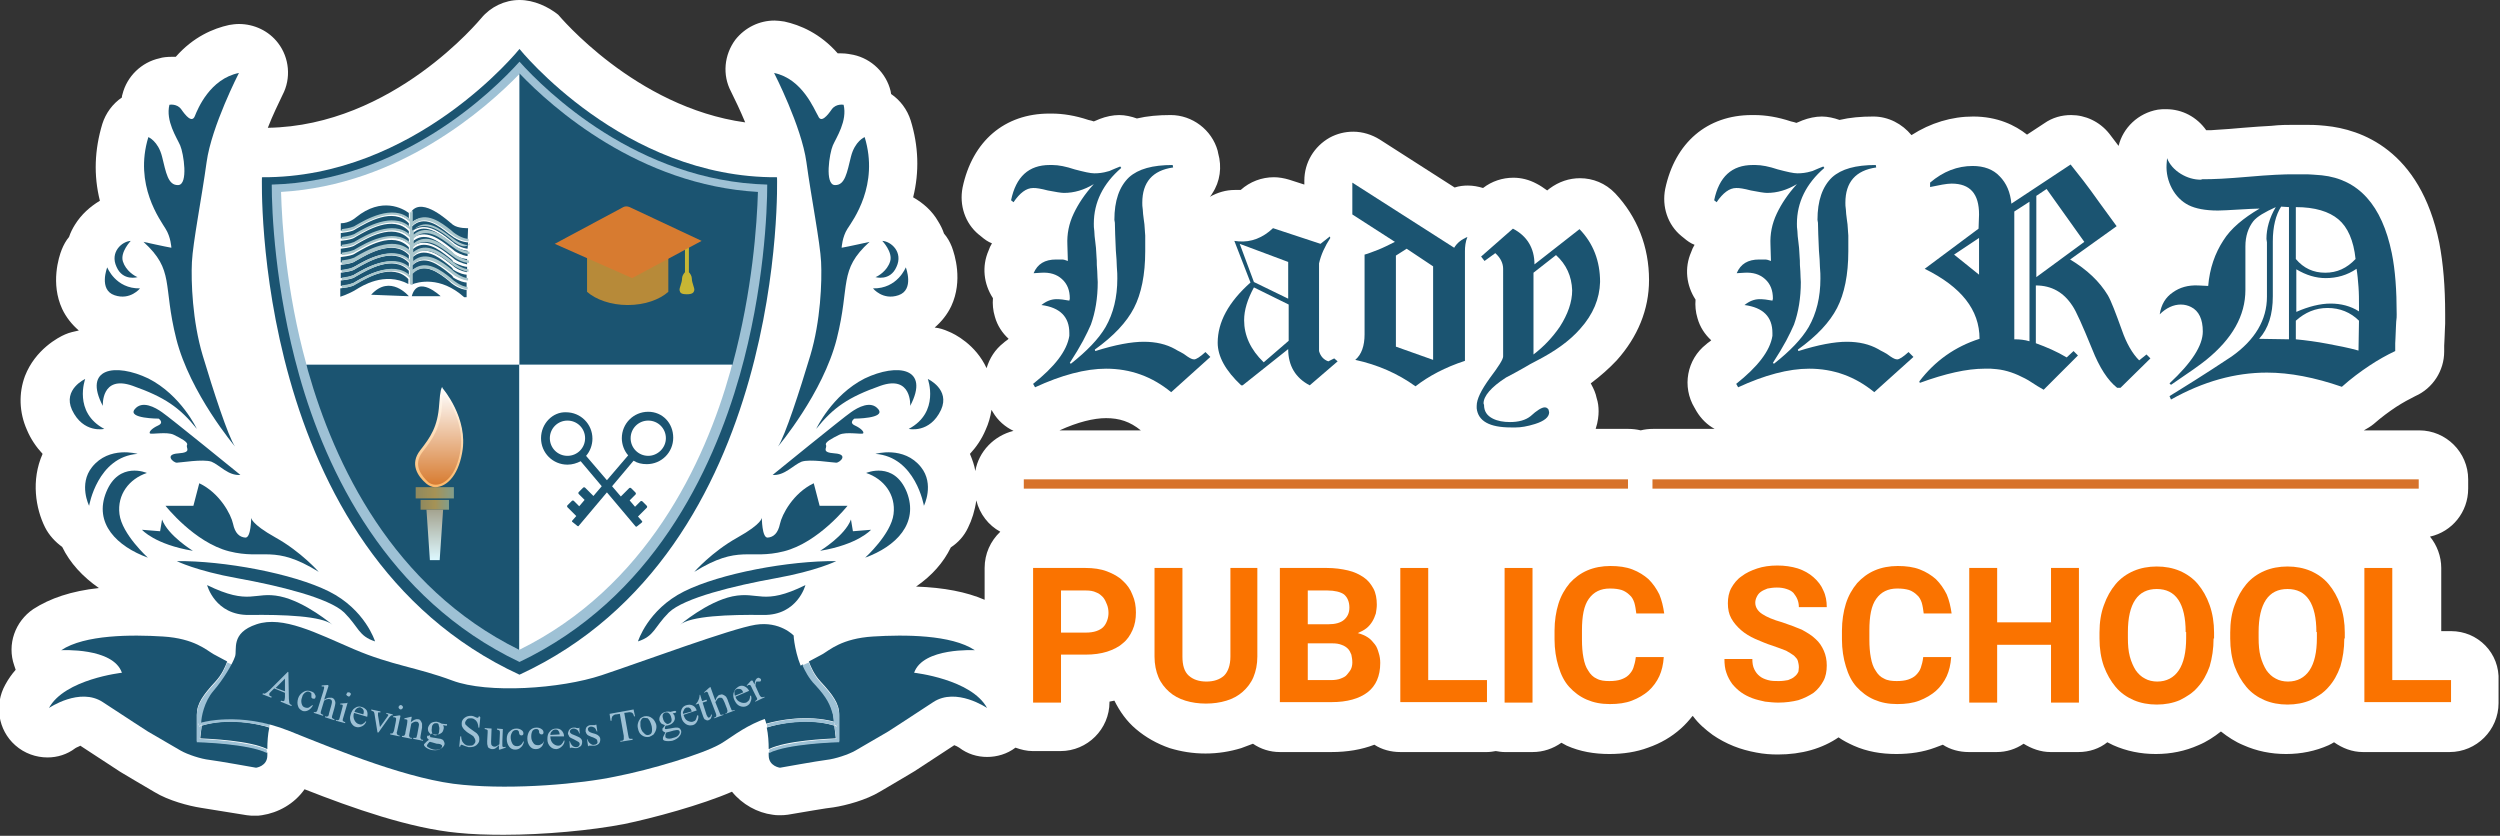 <?xml version="1.0" encoding="utf-8"?>
<!-- Generator: Adobe Illustrator 28.2.0, SVG Export Plug-In . SVG Version: 6.00 Build 0)  -->
<svg version="1.1" id="Layer_1" xmlns="http://www.w3.org/2000/svg" xmlns:xlink="http://www.w3.org/1999/xlink" x="0px" y="0px"
	 viewBox="0 0 510.6 170.7" style="enable-background:new 0 0 510.6 170.7;" xml:space="preserve">
<rect x="0" y="0" width="510.6" height="170.7" fill="#333333" stroke="none"/>
<style type="text/css">
	.st0{fill:#FFFFFF;}
	.st1{fill:#1B5471;}
	.st2{fill:#9EC1D5;}
	.st3{fill:#A9C6CC;}
	.st4{fill:#B78A39;}
	.st5{fill:#C7B634;}
	.st6{fill:#D77B30;}
	.st7{fill:url(#SVGID_1_);}
	.st8{fill:url(#SVGID_00000114756904866966355250000014950450855898089646_);}
	.st9{fill:url(#SVGID_00000053535204986696452870000008487137622325605761_);}
	.st10{fill:url(#SVGID_00000119802836677433701460000018340900679296537504_);}
	.st11{fill:url(#SVGID_00000127039564730058638550000007512316402931952573_);}
	.st12{fill:#D7722A;}
	.st13{fill:#FA7300;}
	.st14{fill:url(#SVGID_00000169532173127339563290000014248576661823488431_);}
	.st15{fill:url(#SVGID_00000076574149147670946860000005727706414257853865_);}
	.st16{fill:url(#SVGID_00000060728189875180202470000016498077296127723404_);}
	.st17{fill:url(#SVGID_00000017474294299683612710000001846918567482867605_);}
	.st18{fill:url(#SVGID_00000118381091630707723980000001757657908664057235_);}
</style>
<g>
	<path class="st0" d="M500.6,128.9h-2V116c0-2.4-0.9-4.7-2.3-6.4c4.5-1,7.8-5,7.8-9.8v-1.9c0-5.5-4.5-10-10-10h-11.3
		c0.7-0.4,1.4-0.8,2-1.3c1.6-1.4,3.1-2.5,4.6-3.5c1.4-0.9,2.7-1.6,3.9-2.2c3.6-1.6,5.9-5.2,5.9-9.1c0-0.3,0-0.8,0-1.2
		c0-0.6,0.1-1.3,0.1-2.1c0-0.9,0.1-1.7,0.1-2.4c0-0.8,0-1.4,0-2c0-5.6-0.4-10.3-1.2-14.5c-3.9-19.1-16.1-23.2-23.2-23.9
		c-1.9-0.2-3-0.2-3.9-0.2h-2.7c-1.2,0-2.7,0-4.5,0.2c-1.6,0.1-3.6,0.2-5.8,0.4c-2,0.2-3.7,0.3-5.2,0.4c-0.9,0.1-1.6,0.1-2.3,0.1
		c-1.9-2.7-4.9-4.3-8.2-4.3c-0.6,0-1.1,0-1.7,0.1c-4,0.7-7.1,3.7-8,7.4c-0.7-0.9-1.3-1.7-1.9-2.5c-2-2.5-4.9-3.8-7.8-3.8
		c-1.9,0-3.8,0.5-5.5,1.7l-3.5,2.3c-2.4-1.9-6-3.7-11-3.7c-4.4,0-8.7,1.3-12.6,3.8c-1.9-2.3-4.7-3.8-7.8-3.8c-2.5,0-4.8,0.2-6.9,0.7
		c-1.1-0.4-2.4-0.7-3.6-0.7c-1.3,0-2.7,0.3-4,0.8c-0.5,0.2-0.9,0.4-1.2,0.5c0,0,0,0,0,0c-0.3-0.1-0.6-0.2-1.1-0.3
		c-2.7-0.9-5.2-1.3-7.5-1.3h-0.5c-9.1,0-15.7,5.6-17.7,15.1c-0.7,3.6,0.5,7.3,3.3,9.6l0.5,0.4c0.7,0.6,1.4,1.1,2.2,1.4
		c-0.3,0.5-0.5,0.9-0.7,1.5c-1.4,3.2-1,6.8,0.9,9.7c0,0,0,0,0,0c-0.1,1.2,0,2.5,0.4,3.8c0.5,1.8,1.5,3.3,2.8,4.5
		c-0.3,0.3-0.7,0.5-1,0.8c-4,3.1-5,8.7-2.4,13l0.4,0.7c0.9,1.5,2.2,2.8,3.7,3.6h-12.6c-0.9,0-1.7,0.1-2.5,0.3
		c-0.8-0.2-1.7-0.3-2.5-0.3h-6.7c0.5-1.5,0.6-2.8,0.6-3.6c0-0.9-0.1-1.8-0.4-2.7c-0.2-1-0.6-1.9-1.1-2.8c0-0.1-0.1-0.1-0.1-0.2
		c2-1.5,3.8-3.1,5.3-4.7c4.3-4.8,6.6-10.4,6.6-16.4c0-6.8-2.4-12.9-6.9-17.7c-2-2.1-4.6-3.1-7.2-3.1c-2.2,0-4.3,0.7-6.2,2.1
		l-0.5,0.4c-0.7-0.5-1.4-1-2.2-1.4c-1.5-0.8-3.1-1.2-4.7-1.2c-2.2,0-4.4,0.7-6.2,2.1c-1-0.3-2-0.5-3.1-0.5c-0.9,0-1.8,0.1-2.7,0.4
		l-15.3-9.8c-1.6-1-3.5-1.6-5.4-1.6c-1.7,0-3.3,0.4-4.8,1.2c-3.2,1.8-5.2,5.1-5.2,8.8v0.8l-3.1-1c-1-0.3-2.1-0.5-3.1-0.5
		c-2.5,0-4.9,0.9-6.8,2.6l-0.4,0c-0.3,0-0.5,0-0.8,0c-1.8,0-3.5,0.5-5.1,1.4c0.2-0.2,0.4-0.5,0.5-0.7c1.6-2.4,2-5.4,1.2-8.2
		l-0.1-0.5c-1.2-4.3-5.2-7.3-9.6-7.3c-2.5,0-4.8,0.2-6.9,0.7c-1.1-0.4-2.4-0.7-3.6-0.7c-1.3,0-2.7,0.3-4,0.8
		c-0.5,0.2-0.9,0.4-1.2,0.5c0,0,0,0,0,0c-0.3-0.1-0.6-0.2-1.1-0.3c-2.7-0.9-5.2-1.3-7.5-1.3h-0.5c-9.1,0-15.7,5.6-17.7,15.1
		c-0.7,3.6,0.5,7.3,3.3,9.6l0.5,0.4c0.7,0.6,1.4,1.1,2.2,1.4c-0.3,0.5-0.5,0.9-0.7,1.5c-1.4,3.2-1,6.8,0.9,9.7c0,0,0,0,0,0
		c-0.1,1.2,0,2.5,0.4,3.8c0.5,1.8,1.5,3.3,2.8,4.5c-0.3,0.3-0.7,0.5-1,0.8c-1.8,1.4-2.9,3.2-3.5,5.2c-2.2-4.8-6.5-7-7.8-7.5
		c-0.9-0.4-1.8-0.7-2.8-0.8c1.4-1.2,2.6-2.7,3.4-4.4c2.4-5.2,0.7-10.5,0.1-12.1c-0.4-1-0.9-1.9-1.6-2.7c-0.3-0.9-0.7-1.7-1.2-2.5
		c-1.2-2.1-3-3.7-5.1-4.9c1.3-5.2,1.1-10.5-0.5-15.7c-0.7-2.2-2.1-4.1-4-5.4c0-0.2-0.1-0.4-0.1-0.6c-0.9-3.7-3.9-6.6-7.6-7.4
		c-0.6-0.1-1.4-0.3-2.5-0.3c-0.2,0-0.5,0-0.7,0c-3.6-4.1-7.7-5.8-10.9-6.5c-0.7-0.1-1.4-0.2-2-0.2c-3.1,0-6,1.4-8,3.9
		c-2.3,3.1-2.7,7.2-0.9,10.6c0.8,1.6,1.9,3.9,2.9,6.3c-22.5-3.1-38-21.8-38.2-22C112,1.4,109.1,0,106.1,0c0,0,0,0,0,0
		c-3,0-5.9,1.4-7.8,3.7c-0.2,0.2-18,22-43.6,22.4c1-2.6,2.2-5,3-6.7c1.8-3.4,1.4-7.6-0.9-10.6c-1.9-2.5-4.9-3.9-8-3.9
		c-0.7,0-1.4,0.1-2,0.2c-3.2,0.7-7.3,2.4-10.9,6.5c-0.2,0-0.5,0-0.7,0c-1.1,0-2,0.1-2.6,0.3c-3.7,0.8-6.7,3.7-7.6,7.4
		c-0.1,0.2-0.1,0.4-0.1,0.6c-1.9,1.3-3.3,3.2-4,5.4c-1.6,5.3-1.8,10.5-0.5,15.7c-2,1.2-3.8,2.8-5.1,4.9c-0.5,0.8-0.9,1.6-1.2,2.5
		C13.5,49.1,13,50,12.6,51c-0.6,1.5-2.3,6.9,0.1,12.1c0.8,1.7,2,3.2,3.4,4.4c-0.9,0.2-1.9,0.4-2.8,0.8c-1.4,0.6-6.1,3.1-8.2,8.5
		c-1.3,3.5-1.2,7.4,0.4,11c0.8,1.9,1.9,3.5,3.2,4.9c-2.4,5.4-1.4,11.2,0.5,15c0.8,1.6,2.1,3,3.5,4c1.6,3.3,4.2,6.1,7.5,8.4
		c-5.6,0.6-10,2.1-13.4,4.3c-3.7,2.5-5.4,7.2-3.9,11.5c0.1,0.3,0.2,0.6,0.3,0.9c-0.8,0.9-1.5,1.9-2.1,3c-2.3,4.1-1.5,9.3,2,12.4
		c1.9,1.7,4.3,2.5,6.6,2.5c2,0,4-0.6,5.7-1.9c0.3-0.2,0.7-0.3,1-0.5c4.3,2.8,8.1,5.3,8.1,5.3c0.2,0.1,0.3,0.2,0.5,0.3
		c0,0,5.2,3.1,6.6,3.9c2.8,1.7,6.9,2.8,9.5,3.2c1.2,0.2,6.3,1,9.3,1.5c0.6,0.1,1.1,0.1,1.7,0.1c0.5,0,0.9,0,1.4-0.1
		c3.3-0.5,6.6-2.3,8.7-5.3c9.9,3.9,21.6,8,31.3,8.9c2.9,0.3,6,0.4,9.4,0.4c8.2,0,17.9-0.9,24.6-2.2c5.8-1.2,15.8-3.9,22-6.6
		c2.1,2.6,5.2,4.3,8.3,4.7c0.5,0.1,0.9,0.1,1.4,0.1c0.6,0,1.1,0,1.7-0.1c3-0.5,8.1-1.4,9.3-1.5c2.6-0.4,6.7-1.5,9.5-3.2
		c1.4-0.8,6.6-3.9,6.6-3.9c0.2-0.1,0.3-0.2,0.5-0.3c0,0,3.8-2.5,8.1-5.3c0.3,0.1,0.7,0.3,1,0.5c1.7,1.3,3.7,1.9,5.7,1.9
		c2,0,4.1-0.6,5.8-1.9c1.1,0.4,2.3,0.7,3.5,0.7h5.7c5.5,0,10-4.5,10-10v-0.1c0.3-0.1,0.7-0.1,1-0.2c1.1,2.2,2.5,4.2,4.4,5.8
		c2,1.7,4.3,3,6.9,3.9c2.3,0.7,4.7,1.1,7.3,1.1c2.6,0,5-0.4,7.3-1.1c0.8-0.3,1.6-0.6,2.4-0.9c1.6,1.1,3.5,1.7,5.5,1.7h10.5
		c3.3,0,6.2-0.5,8.8-1.5c1.5,1,3.4,1.5,5.3,1.5h17.7c0.6,0,1.2-0.1,1.8-0.2c0.6,0.1,1.2,0.2,1.8,0.2h5.7c2.2,0,4.2-0.7,5.9-1.9
		c0.4,0.2,0.7,0.4,1.1,0.6c2.7,1.2,5.6,1.7,8.7,1.7c2.8,0,5.5-0.4,7.9-1.3c2.6-0.9,4.8-2.2,6.7-3.9c0.9-0.8,1.7-1.7,2.4-2.6
		c0,0,0,0.1,0.1,0.1c1.1,1.5,2.5,2.7,4,3.8c1.3,0.9,2.8,1.7,4.3,2.3c1.5,0.6,3,1,4.6,1.3c1.5,0.3,3,0.4,4.4,0.4
		c2.4,0,4.7-0.3,6.8-0.9c2.1-0.6,4-1.5,5.6-2.6c1,0.7,2,1.2,3.1,1.7c2.7,1.2,5.6,1.7,8.7,1.7c2.8,0,5.5-0.4,7.9-1.3
		c0.5-0.2,1.1-0.4,1.6-0.6c1.5,1,3.4,1.5,5.3,1.5h5.7c2,0,3.9-0.6,5.5-1.7c1.6,1,3.5,1.7,5.5,1.7h5.7c2.2,0,4.3-0.7,5.9-2
		c0.4,0.2,0.8,0.4,1.2,0.6c2.7,1.2,5.6,1.8,8.7,1.8s6-0.6,8.7-1.8c1.7-0.7,3.2-1.7,4.6-2.8c1.4,1.1,2.9,2.1,4.6,2.8
		c2.7,1.2,5.6,1.8,8.7,1.8s6-0.6,8.7-1.8c0.4-0.2,0.8-0.4,1.1-0.6c1.7,1.2,3.7,2,5.9,2h17.7c5.5,0,10-4.5,10-10v-4.5
		C510.6,133.4,506.1,128.9,500.6,128.9z M233,87.9h-16.6c3.7-1.7,7-2.5,9.5-2.5C228.6,85.4,230.8,86.1,233,87.9
		C232.9,87.9,232.9,87.9,233,87.9z M201.1,116v6.5c-3.7-1.6-8.3-2.5-14-2.7c3.2-2.2,5.6-4.9,7.1-8c1.5-1,2.7-2.3,3.5-4
		c0.8-1.6,1.4-3.5,1.7-5.6c0.7,2.8,2.5,5.1,4.9,6.4C202.3,110.5,201.1,113.1,201.1,116z M199.2,96.2c-0.2-1.2-0.6-2.3-1.1-3.5
		c1.3-1.4,2.4-3,3.2-4.9c0.6-1.3,1-2.7,1.2-4.1l0.3,0.5c1,1.7,2.5,3,4.2,3.8C203,89,199.9,92.2,199.2,96.2z"/>
	<g>
		<g>
			<g>
				<g>
					<g>
						<path class="st1" d="M158.7,36.2C127.3,36.4,106.1,10,106.1,10S84.9,36.4,53.5,36.2c0,0-2.4,76.2,52.6,101.6
							C161.1,112.4,158.7,36.2,158.7,36.2z"/>
						<path class="st2" d="M106.1,135.2c-27.1-12.9-39.5-39-45-58.6c-5-17.8-5.6-33.6-5.6-38.9c26.5-0.7,45.3-19.2,50.6-25.1
							c5.3,5.9,24.1,24.4,50.6,25.1c0,5.3-0.6,21.2-5.6,38.9C145.5,96.3,133.2,122.3,106.1,135.2z"/>
						<path class="st0" d="M106.1,15.1C106.1,15.1,106.1,15.1,106.1,15.1C99.4,22,81.7,37.8,57.4,39.2c0.2,6.6,1,20.1,5.2,35.3h43.5
							V15.1z"/>
						<path class="st1" d="M149.6,74.5c4.1-15.2,5-28.7,5.2-35.3c-24.3-1.4-42-17.2-48.7-24.2v59.5H149.6z"/>
						<path class="st1" d="M62.6,74.5c0.1,0.4,0.2,0.8,0.3,1.2c5.4,19,17.2,44.2,43.1,57V74.5H62.6z"/>
						<path class="st0" d="M106.1,74.5v58.2c0,0,0,0,0,0c25.9-12.8,37.8-38,43.1-57c0.1-0.4,0.2-0.8,0.3-1.2H106.1z"/>
					</g>
					<g>
						<g>
							<path class="st1" d="M132.4,84.1c-3,0-5.4,2.4-5.4,5.4c0,1.3,0.5,2.6,1.3,3.5l-7.1,8.3l-1.7-1.7c-0.1-0.1-0.3-0.1-0.4,0
								l-0.9,0.9c-0.1,0.1-0.1,0.3,0,0.4l1.2,1.2l-1.1,1.3l-1.1-1.1c-0.1-0.1-0.3-0.1-0.4,0l-0.9,0.9c-0.1,0.1-0.1,0.3,0,0.4
								l1.8,1.8l-0.8,0.9c-0.1,0.1-0.1,0.3,0,0.3l1,0.8c0.1,0.1,0.3,0.1,0.3,0l11.2-13.3c0.8,0.5,1.7,0.7,2.7,0.7
								c3,0,5.4-2.4,5.4-5.4S135.3,84.1,132.4,84.1z M132.4,93.1c-2,0-3.6-1.6-3.6-3.6s1.6-3.6,3.6-3.6c2,0,3.6,1.6,3.6,3.6
								S134.3,93.1,132.4,93.1z"/>
							<path class="st1" d="M110.5,89.5c0,3,2.4,5.4,5.4,5.4c1,0,1.9-0.3,2.7-0.7l11.2,13.3c0.1,0.1,0.2,0.1,0.3,0l1-0.8
								c0.1-0.1,0.1-0.2,0-0.3l-0.8-0.9l1.8-1.8c0.1-0.1,0.1-0.3,0-0.4l-0.9-0.9c-0.1-0.1-0.3-0.1-0.4,0l-1.1,1.1l-1.1-1.3l1.2-1.2
								c0.1-0.1,0.1-0.3,0-0.4l-0.9-0.9c-0.1-0.1-0.3-0.1-0.4,0l-1.7,1.7l-7.1-8.3c0.8-0.9,1.3-2.2,1.3-3.5c0-3-2.4-5.4-5.4-5.4
								C112.9,84.1,110.5,86.5,110.5,89.5z M112.3,89.5c0-2,1.6-3.6,3.6-3.6c2,0,3.6,1.6,3.6,3.6s-1.6,3.6-3.6,3.6
								C113.9,93.1,112.3,91.5,112.3,89.5z"/>
						</g>
						<g>
							<g>
								<path class="st1" d="M75.8,60.2l7.7,0.3C83.5,60.5,79.7,55.9,75.8,60.2z"/>
								<path class="st1" d="M84.1,60.5H90C90,60.5,85.3,56,84.1,60.5z"/>
							</g>
							<path class="st1" d="M72.5,51.1c1.9-1.1,7.4-4.4,11-1.3v-1c-3.2-3.4-8.6-0.1-10.7,1.1c-0.3,0.2-0.5,0.3-0.7,0.4
								c-0.8,0.3-1.8,0.4-2.5,0.5v1.1c0.6,0,1.6-0.2,2.3-0.5C72,51.4,72.2,51.3,72.5,51.1z"/>
							<path class="st1" d="M72.5,52.8c1.9-1.1,7.4-4.4,11-1.3v-1c-3.2-3.4-8.6-0.1-10.7,1.1c-0.3,0.2-0.5,0.3-0.7,0.4
								c-0.8,0.3-1.8,0.4-2.5,0.5v1.1c0.6,0,1.6-0.2,2.3-0.5C72,53.1,72.2,52.9,72.5,52.8z"/>
							<path class="st1" d="M72.5,54.4c1.9-1.1,7.4-4.4,11-1.3v-1c-3.2-3.4-8.6-0.1-10.7,1.1c-0.3,0.2-0.5,0.3-0.7,0.4
								c-0.8,0.3-1.8,0.4-2.5,0.5v1.1c0.6,0,1.6-0.2,2.3-0.5C72,54.7,72.2,54.5,72.5,54.4z"/>
							<path class="st1" d="M72.5,56c1.9-1.1,7.4-4.4,11-1.3v-1c-3.2-3.4-8.6-0.1-10.7,1.1c-0.3,0.2-0.5,0.3-0.7,0.4
								c-0.8,0.3-1.8,0.4-2.5,0.5v1.1c0.6,0,1.6-0.2,2.3-0.5C72,56.3,72.2,56.2,72.5,56z"/>
							<path class="st1" d="M72.5,49.5c1.9-1.1,7.4-4.4,11-1.3v-1c-3.2-3.4-8.6-0.1-10.7,1.1c-0.3,0.2-0.5,0.3-0.7,0.4
								c-0.8,0.3-1.8,0.4-2.5,0.5v1.1c0.6,0,1.6-0.2,2.3-0.5C72,49.8,72.2,49.7,72.5,49.5z"/>
							<path class="st1" d="M72.5,57.6c1.9-1.1,7.4-4.4,11-1.3v-1c-3.2-3.4-8.6-0.1-10.7,1.1c-0.3,0.2-0.5,0.3-0.7,0.4
								c-0.8,0.3-1.8,0.4-2.5,0.5v1.1c0.6,0,1.6-0.2,2.3-0.5C72,57.9,72.2,57.8,72.5,57.6z"/>
							<path class="st1" d="M91.9,47.2c0.4,0.3,0.8,0.6,1,0.8c1.5,1,2.6,1,2.6,1l0,0.2l0.1-2.6c0,0-2,0.1-3.1-0.7
								c-1-0.8-6.1-5.6-8.4-2.8v2.3C86.8,43.2,90,45.7,91.9,47.2z"/>
							<path class="st1" d="M72.5,46.3c1.9-1.1,7.4-4.4,11-1.3v-1.5c-1.2-0.9-5.5-3.4-10.8,0.9c0,0-1.3,1.2-3.1,1.2v1.5
								c0.6,0,1.6-0.2,2.3-0.5C72,46.6,72.2,46.4,72.5,46.3z"/>
							<path class="st1" d="M72.5,47.9c1.9-1.1,7.4-4.4,11-1.3v-1c-3.2-3.4-8.6-0.1-10.7,1.1c-0.3,0.2-0.5,0.3-0.7,0.4
								c-0.8,0.3-1.8,0.4-2.5,0.5v1.1c0.6,0,1.6-0.2,2.3-0.5C72,48.2,72.2,48.1,72.5,47.9z"/>
							<path class="st1" d="M91.6,49.2c-2-1.6-5-3.9-7.5-1.4v1c2.7-2.3,5.9,0.2,7.8,1.7c0.4,0.3,0.8,0.6,1,0.8c1.3,0.8,2.3,1,2.6,1
								l0-1.1c-0.2,0-1.3-0.1-2.8-1C92.4,49.8,92,49.6,91.6,49.2z"/>
							<path class="st1" d="M91.6,52.5c-2-1.6-5-3.9-7.5-1.4v1c2.7-2.3,5.9,0.2,7.8,1.7c0.4,0.3,0.8,0.6,1,0.8
								c1.2,0.8,2.1,0.9,2.5,1l0-1.1c-0.3,0-1.4-0.2-2.8-1C92.4,53.1,92,52.8,91.6,52.5z"/>
							<path class="st1" d="M91.6,50.9c-2-1.6-5-3.9-7.5-1.4v1c2.7-2.3,5.9,0.2,7.8,1.7c0.4,0.3,0.8,0.6,1,0.8
								c1.3,0.8,2.2,0.9,2.5,1l0-1.1c-0.3,0-1.3-0.1-2.8-1C92.4,51.5,92,51.2,91.6,50.9z"/>
							<path class="st1" d="M91.6,54.1c-2-1.6-5-3.9-7.5-1.4v1c2.7-2.3,5.9,0.2,7.8,1.7c0.4,0.3,0.8,0.6,1,0.8
								c1.2,0.7,2.1,0.9,2.4,1l0-1.1c-0.4,0-1.4-0.2-2.7-1C92.4,54.7,92,54.4,91.6,54.1z"/>
							<path class="st1" d="M95.6,49.5c-0.1,0-1.3,0-2.9-1c-0.3-0.2-0.7-0.5-1.1-0.8c-2-1.6-5-3.9-7.5-1.4v1
								c2.7-2.3,5.9,0.2,7.8,1.7c0.4,0.3,0.8,0.6,1,0.8c1.4,0.9,2.5,1,2.6,1L95.6,49.5C95.6,49.5,95.6,49.5,95.6,49.5z"/>
							<path class="st1" d="M72.7,58c-0.3,0.2-0.5,0.3-0.7,0.4c-0.8,0.3-1.8,0.4-2.5,0.5v1.7c0,0,1.7-0.5,3.3-1.5
								c1-0.6,5.7-3.7,10.6-1.1V57C80.2,53.6,74.8,56.8,72.7,58z"/>
							<path class="st1" d="M91.6,55.7c-2-1.6-5-3.9-7.5-1.4v1c2.7-2.3,5.9,0.2,7.8,1.7c0.4,0.3,0.8,0.6,1,0.8c1.1,0.7,2,0.9,2.4,1
								l0-1.1c-0.4,0-1.4-0.2-2.7-1C92.4,56.3,92,56,91.6,55.7z"/>
							<path class="st1" d="M91.6,57.3c-2-1.6-5-3.9-7.5-1.4v2.2c1.2-0.5,5.8-1.8,10.7,2.6h0.5l0-1.5c-0.4,0-1.4-0.2-2.6-1
								C92.4,58,92,57.7,91.6,57.3z"/>
							<path class="st3" d="M93,49.6c-0.3-0.2-0.6-0.4-1-0.8c-1.9-1.5-5.1-4-7.8-1.7v-1c2.5-2.5,5.5-0.1,7.5,1.4
								c0.4,0.3,0.8,0.6,1.1,0.8c1.6,1,2.7,1,2.9,1c0,0,0,0,0,0l0-0.3l0-0.2c0,0-1.1,0-2.6-1c-0.3-0.2-0.6-0.4-1-0.8
								c-1.9-1.5-5.1-4-7.8-1.7v-2.3c-0.1,0.1-0.2,0.3-0.3,0.5c0,0-0.1-0.1-0.3-0.3v1.5c-3.5-3.1-9.1,0.2-11,1.3
								c-0.3,0.2-0.5,0.3-0.6,0.3c-0.7,0.3-1.7,0.4-2.3,0.5v0.5c0.7,0,1.7-0.2,2.5-0.5c0.1-0.1,0.3-0.2,0.7-0.4
								c2.1-1.2,7.5-4.4,10.7-1.1v1c-3.5-3.1-9.1,0.2-11,1.3c-0.3,0.2-0.5,0.3-0.6,0.3c-0.7,0.3-1.7,0.4-2.3,0.5v0.5
								c0.7,0,1.7-0.2,2.5-0.5c0.1-0.1,0.3-0.2,0.7-0.4c2.1-1.2,7.5-4.4,10.7-1.1v1c-3.5-3.1-9.1,0.2-11,1.3
								c-0.3,0.2-0.5,0.3-0.6,0.3c-0.7,0.3-1.7,0.4-2.3,0.5v0.5c0.7,0,1.7-0.2,2.5-0.5c0.1-0.1,0.3-0.2,0.7-0.4
								c2.1-1.2,7.5-4.4,10.7-1.1v1c-3.5-3.1-9.1,0.2-11,1.3c-0.3,0.2-0.5,0.3-0.6,0.3c-0.7,0.3-1.7,0.4-2.3,0.5v0.5
								c0.7,0,1.7-0.2,2.5-0.5c0.1-0.1,0.3-0.2,0.7-0.4c2.1-1.2,7.5-4.4,10.7-1.1v1c-3.5-3.1-9.1,0.2-11,1.3
								c-0.3,0.2-0.5,0.3-0.6,0.3c-0.7,0.3-1.7,0.4-2.3,0.5V54c0.7,0,1.7-0.2,2.5-0.5c0.1-0.1,0.3-0.2,0.7-0.4
								c2.1-1.2,7.5-4.4,10.7-1.1v1c-3.5-3.1-9.1,0.2-11,1.3c-0.3,0.2-0.5,0.3-0.6,0.3c-0.7,0.3-1.7,0.4-2.3,0.5v0.5
								c0.7,0,1.7-0.2,2.5-0.5c0.1-0.1,0.3-0.2,0.7-0.4c2.1-1.2,7.5-4.4,10.7-1.1v1c-3.5-3.1-9.1,0.2-11,1.3
								c-0.3,0.2-0.5,0.3-0.6,0.3c-0.7,0.3-1.7,0.4-2.3,0.5v0.5c0.7,0,1.7-0.2,2.5-0.5c0.1-0.1,0.3-0.2,0.7-0.4
								c2.1-1.2,7.5-4.4,10.7-1.1v1c-3.5-3.1-9.1,0.2-11,1.3c-0.3,0.2-0.5,0.3-0.6,0.3c-0.7,0.3-1.7,0.4-2.3,0.5v0.5
								c0.7,0,1.7-0.2,2.5-0.5c0.1-0.1,0.3-0.2,0.7-0.4c2.1-1.2,7.5-4.4,10.7-1.1V58c0.1,0.1,0.2,0.1,0.3,0.2c0,0,0.1-0.1,0.3-0.1
								v-2.2c2.5-2.5,5.5-0.1,7.5,1.4c0.4,0.3,0.8,0.6,1.1,0.8c1.3,0.8,2.2,1,2.6,1l0-0.5c-0.4,0-1.3-0.2-2.4-1
								c-0.3-0.2-0.6-0.4-1-0.8c-1.9-1.5-5.1-4-7.8-1.7v-1c2.5-2.5,5.5-0.1,7.5,1.4c0.4,0.3,0.8,0.6,1.1,0.8c1.3,0.8,2.3,1,2.7,1
								l0-0.5c-0.4,0-1.3-0.2-2.4-1c-0.3-0.2-0.6-0.4-1-0.8c-1.9-1.5-5.1-4-7.8-1.7v-1c2.5-2.5,5.5-0.1,7.5,1.4
								c0.4,0.3,0.8,0.6,1.1,0.8c1.4,0.8,2.4,1,2.7,1l0-0.5c-0.3,0-1.3-0.2-2.5-1c-0.3-0.2-0.6-0.4-1-0.8c-1.9-1.5-5.1-4-7.8-1.7v-1
								c2.5-2.5,5.5-0.1,7.5,1.4c0.4,0.3,0.8,0.6,1.1,0.8c1.4,0.9,2.4,1,2.8,1l0-0.5c-0.3,0-1.2-0.2-2.5-1c-0.3-0.2-0.6-0.4-1-0.8
								c-1.9-1.5-5.1-4-7.8-1.7v-1c2.5-2.5,5.5-0.1,7.5,1.4c0.4,0.3,0.8,0.6,1.1,0.8c1.5,0.9,2.5,1,2.8,1l0-0.5
								c-0.2,0-1.2-0.1-2.6-1c-0.3-0.2-0.6-0.4-1-0.8c-1.9-1.5-5.1-4-7.8-1.7v-1c2.5-2.5,5.5-0.1,7.5,1.4c0.4,0.3,0.8,0.6,1.1,0.8
								c1.5,1,2.6,1,2.8,1l0-0.5C95.4,50.6,94.4,50.5,93,49.6z"/>
						</g>
						<g>
							<path class="st4" d="M119.9,47.9v4.5v7.2c1.8,1.6,4.9,2.7,8.3,2.7c3.5,0,6.5-1.1,8.3-2.7v-7.2v-4.5H119.9z"/>
							<path class="st5" d="M141.3,56.9c0-0.5-0.3-1-0.6-1.3v-5.9h-0.8v5.9c-0.3,0.3-0.6,0.8-0.6,1.3c0,0.9-0.6,1.9-0.5,2.4
								c0.1,0.5,0.3,0.8,1.5,0.8c1.2,0,1.4-0.4,1.5-0.8C141.9,58.8,141.3,57.8,141.3,56.9z"/>
							<path class="st6" d="M128.6,42.3l14.7,6.9l-14.2,7.6l-15.8-7l14-7.5C127.7,42.1,128.1,42.1,128.6,42.3z"/>
						</g>
						<g>
							<linearGradient id="SVGID_1_" gradientUnits="userSpaceOnUse" x1="84.926" y1="100.69" x2="92.713" y2="100.69">
								<stop  offset="0" style="stop-color:#8E895F"/>
								<stop  offset="0.5" style="stop-color:#A69255"/>
								<stop  offset="1" style="stop-color:#839E8B"/>
							</linearGradient>
							<rect x="84.9" y="99.5" class="st7" width="7.8" height="2.3"/>
							
								<linearGradient id="SVGID_00000148650827507982752450000001752289149571580564_" gradientUnits="userSpaceOnUse" x1="85.892" y1="103.065" x2="91.719" y2="103.065">
								<stop  offset="0" style="stop-color:#8E895F"/>
								<stop  offset="0.5" style="stop-color:#A69255"/>
								<stop  offset="1" style="stop-color:#839E8B"/>
							</linearGradient>
							
								<rect x="85.9" y="102.1" style="fill:url(#SVGID_00000148650827507982752450000001752289149571580564_);" width="5.8" height="2"/>
							
								<linearGradient id="SVGID_00000160167741618216399820000007424169063697968262_" gradientUnits="userSpaceOnUse" x1="88.806" y1="114.401" x2="88.806" y2="104.073">
								<stop  offset="0" style="stop-color:#DDF8FF"/>
								<stop  offset="1" style="stop-color:#A4A38F"/>
							</linearGradient>
							<polygon style="fill:url(#SVGID_00000160167741618216399820000007424169063697968262_);" points="87.8,114.4 87.1,104.1 
								90.5,104.1 89.8,114.4 							"/>
							<g>
								
									<linearGradient id="SVGID_00000181775648768042622870000001540128438604328071_" gradientUnits="userSpaceOnUse" x1="89.769" y1="99.195" x2="89.769" y2="79.497">
									<stop  offset="1.246007e-07" style="stop-color:#D77B30"/>
									<stop  offset="1" style="stop-color:#FFFFFF"/>
								</linearGradient>
								<path style="fill:url(#SVGID_00000181775648768042622870000001540128438604328071_);" d="M89,99.2c-0.6,0-1.2-0.2-1.7-0.6
									c-1.4-1.2-3.4-3.7-1.2-6.5c2.2-2.8,3.6-4.9,3.9-9.5c0.1-1.9,0.3-2.7,0.4-3.1c0.7,0.8,5,6.5,3.9,12.8
									C93.3,97.4,90.8,99.2,89,99.2z"/>
								
									<linearGradient id="SVGID_00000128470395030873154190000015331350144890203015_" gradientUnits="userSpaceOnUse" x1="89.771" y1="99.438" x2="89.771" y2="79.072">
									<stop  offset="1.293930e-07" style="stop-color:#FCB86A"/>
									<stop  offset="1" style="stop-color:#FFFFFF"/>
								</linearGradient>
								<path style="fill:url(#SVGID_00000128470395030873154190000015331350144890203015_);" d="M90.5,80.1
									c1.2,1.6,4.5,6.6,3.5,12.2c-0.9,5-3.3,6.7-5,6.7c-0.6,0-1.1-0.2-1.5-0.5c-1.3-1.2-3.3-3.5-1.2-6.2c2.2-2.8,3.7-5,4-9.7
									C90.3,81.3,90.4,80.5,90.5,80.1 M90.3,79.1c-0.1,0-0.4,0.5-0.6,3.5c-0.3,4.6-1.8,6.7-3.9,9.4c-2.1,2.7-0.6,5.2,1.3,6.8
									c0.5,0.4,1.1,0.7,1.8,0.7c2,0,4.6-1.9,5.5-7.1c1.3-7-4-13.1-4-13.1S90.4,79.1,90.3,79.1L90.3,79.1z"/>
							</g>
						</g>
					</g>
				</g>
				<g>
					<g>
						<g>
							<path class="st1" d="M48.8,14.9c0,0-5.6,10.9-6.6,18.2c-1,7.3-2.8,16.4-3,20.4s0.1,12.1,2.2,19.1c2.1,7,5.2,16.6,6.6,18.6
								c0,0-9.2-10.9-12-22c-2.8-11.1-0.3-14-6.7-19.8c0,0,4.5,1,5.7,1.2c0,0-0.1-2.2-1.2-3.9c-1-1.7-6.5-8.9-3.5-18.7
								c0,0,2,0.8,2.8,4s1.2,5.9,3.3,5.8c2.1-0.1,1.1-6.5,0.4-8.1s-3-5-2.2-8.3c0,0,1.5-0.3,2.4,0.9c0.9,1.3,2.2,2.9,2.8,1.4
								S42.9,16.1,48.8,14.9z"/>
							<path class="st1" d="M26.7,49.2c0,0-2.2,2.3-1.6,4.2c0.6,1.9,2.4,3,3,3.2c0,0-3,0.9-4.3-2.1C22.4,51.5,24.9,49.3,26.7,49.2z"
								/>
							<path class="st1" d="M21.9,54.6c0,0,1.7,4.4,6.7,4.3c0,0-2,2.5-5.2,1.4C20.1,59.2,21.9,54.6,21.9,54.6z"/>
							<path class="st1" d="M21,82.9c0,0-0.4-6.4,6.1-4.1s9.6,4.4,13.1,8.8c0,0-3.2-6.9-9.9-10.3C23.6,74.1,16.9,75.1,21,82.9z"/>
							<path class="st1" d="M17.4,77.4c0,0-2.5,6.8,3.9,10.2c0,0-4.3,1-6.6-3.9C12.8,79.5,17.4,77.4,17.4,77.4z"/>
							<path class="st1" d="M18.2,103.3c0,0,1.7-10,9.9-10.6c0,0-5.8-1.7-9.3,2.7C16,98.9,18.2,103.3,18.2,103.3z"/>
							<path class="st1" d="M30.2,113.9c0,0-5.3-4.8-5.8-8.9c-0.5-4,2-7.2,5.6-8.4c0,0-5.7-2.5-8.3,3.9
								C19.1,106.9,23.9,111.6,30.2,113.9z"/>
							<path class="st1" d="M29,108.2c0,0,2.6,3,10.4,4.3c0,0-5.1-3.1-6.3-6.4l-0.4,2.4L29,108.2z"/>
							<path class="st1" d="M49.1,97c0,0-14.5-11.8-16-12.8c-1.4-1-4.1-2.5-5.6-0.6c-1.5,1.9,4.9,1.9,4.9,1.9s1.2,0.8-0.1,1.4
								c-1.3,0.6-1.9,1.3-1.7,1.6c0.2,0.3,3.5-0.4,4.9,0.3c1.4,0.7,3,1.5,2.7,2.1c-0.3,0.6,1.1,1.5-1.8,1.7c-2.9,0.2-1,1.9-0.3,1.9
								s5.4-0.8,7.1-0.2C44.9,95,46.6,97.2,49.1,97z"/>
							<path class="st1" d="M33.8,103.3c0,0,5.9,7.5,13,9.3s9.1-1.5,18.3,4.2c0,0-3.6-4.1-8.8-7s-5-4.1-5-4.1s0,4.2-1.2,4.1
								s-2.1-0.9-2.5-2.8c-0.4-1.9-2.7-6.3-6.9-8.3l-1.2,4.6H33.8z"/>
							<path class="st1" d="M36.1,114.6c0,0,4,2,12.4,3.5c8.3,1.5,18.7,4,21.8,7c3,3,2.9,4.8,6.3,5.9c0,0-2-6.5-9.4-10.2
								S45.6,114.5,36.1,114.6z"/>
							<path class="st1" d="M42.3,119.5c0,0,1.6,6.2,8.6,6.1s14.9,0.2,17,2c0,0-5.5-4.7-10.7-5.8C51.9,120.7,51.1,123.8,42.3,119.5z
								"/>
						</g>
					</g>
					<g>
						<g>
							<path class="st1" d="M158.1,14.9c0,0,5.6,10.9,6.6,18.2c1,7.3,2.8,16.4,3,20.4c0.2,4-0.1,12.1-2.2,19.1
								c-2.1,7-5.2,16.6-6.6,18.6c0,0,9.2-10.9,12-22s0.3-14,6.7-19.8c0,0-4.5,1-5.7,1.2c0,0,0.1-2.2,1.2-3.9s6.5-8.9,3.5-18.7
								c0,0-2,0.8-2.8,4s-1.2,5.9-3.3,5.8c-2.1-0.1-1.1-6.5-0.4-8.1s3-5,2.2-8.3c0,0-1.5-0.3-2.4,0.9c-0.9,1.3-2.2,2.9-2.8,1.4
								C166.3,22.4,163.9,16.1,158.1,14.9z"/>
							<path class="st1" d="M180.2,49.2c0,0,2.2,2.3,1.6,4.2c-0.6,1.9-2.4,3-3,3.2c0,0,3,0.9,4.3-2.1
								C184.5,51.5,182,49.3,180.2,49.2z"/>
							<path class="st1" d="M185,54.6c0,0-1.7,4.4-6.7,4.3c0,0,2,2.5,5.2,1.4C186.8,59.2,185,54.6,185,54.6z"/>
							<path class="st1" d="M185.9,82.9c0,0,0.4-6.4-6.1-4.1s-9.6,4.4-13.1,8.8c0,0,3.2-6.9,9.9-10.3
								C183.3,74.1,190,75.1,185.9,82.9z"/>
							<path class="st1" d="M189.5,77.4c0,0,2.5,6.8-3.9,10.2c0,0,4.3,1,6.6-3.9C194.1,79.5,189.5,77.4,189.5,77.4z"/>
							<path class="st1" d="M188.7,103.3c0,0-1.7-10-9.9-10.6c0,0,5.8-1.7,9.3,2.7C190.9,98.9,188.7,103.3,188.7,103.3z"/>
							<path class="st1" d="M176.7,113.9c0,0,5.3-4.8,5.8-8.9c0.5-4-2-7.2-5.6-8.4c0,0,5.7-2.5,8.3,3.9
								C187.7,106.9,183,111.6,176.7,113.9z"/>
							<path class="st1" d="M177.9,108.2c0,0-2.6,3-10.4,4.3c0,0,5.1-3.1,6.3-6.4l0.4,2.4L177.9,108.2z"/>
							<path class="st1" d="M157.8,97c0,0,14.5-11.8,16-12.8c1.4-1,4.1-2.5,5.6-0.6c1.5,1.9-4.9,1.9-4.9,1.9s-1.2,0.8,0.1,1.4
								c1.3,0.6,1.9,1.3,1.7,1.6c-0.2,0.3-3.5-0.4-4.9,0.3c-1.4,0.7-3,1.5-2.7,2.1c0.3,0.6-1.1,1.5,1.8,1.7s1,1.9,0.3,1.9
								c-0.8,0-5.4-0.8-7.1-0.2C162,95,160.2,97.2,157.8,97z"/>
							<path class="st1" d="M173.1,103.3c0,0-5.9,7.5-13,9.3s-9.1-1.5-18.3,4.2c0,0,3.6-4.1,8.8-7s5-4.1,5-4.1s0,4.2,1.2,4.1
								c1.2-0.1,2.1-0.9,2.5-2.8c0.4-1.9,2.7-6.3,6.9-8.3l1.2,4.6H173.1z"/>
							<path class="st1" d="M170.8,114.6c0,0-4,2-12.4,3.5c-8.3,1.5-18.7,4-21.8,7c-3,3-2.9,4.8-6.3,5.9c0,0,2-6.5,9.4-10.2
								S161.2,114.5,170.8,114.6z"/>
							<path class="st1" d="M164.5,119.5c0,0-1.6,6.2-8.6,6.1s-14.9,0.2-17,2c0,0,5.5-4.7,10.7-5.8
								C155,120.7,155.8,123.8,164.5,119.5z"/>
						</g>
					</g>
					<g>
						<g>
							<path class="st1" d="M41.2,148.2l-0.3,2.6c1.8,0.1,10,0.4,13.7,2.2c0-1.4,0.1-3,0.4-4.4C52.6,147.8,46.7,146.5,41.2,148.2z"
								/>
							<path class="st1" d="M41.4,145.8l-0.2,1.6c5.6-1.5,11.5-0.3,13.9,0.4c0.1-0.5,0.3-0.9,0.4-1.2l-6.1-10c0,0-0.8-0.4-1.8-0.9
								c-0.5,1.2-1.4,2.7-2.6,4C42.7,142.3,42,143.8,41.4,145.8z"/>
							<path class="st1" d="M40.2,151.4v-5.5c0-2.2,1.3-4,3.8-6.7c1.3-1.4,2-3,2.4-4.1c-1.1-0.6-2.2-1.2-2.8-1.5
								c-1.4-0.8-3.9-3.2-10.3-3.6c-6.4-0.4-16-0.4-20.8,2.8c0,0,10.6-0.6,12.4,4.6c0,0-11.7,1.3-14.9,7.2c0,0,6.3-4.3,11-1.2
								c4.7,3.1,9.2,6,9.2,6s5.3,3.1,6.7,3.9c1.4,0.8,4.1,1.7,5.9,1.9c1.7,0.2,9.5,1.6,9.5,1.6s2.3-0.3,2.3-2.5c0-0.2,0-0.4,0-0.6
								c-3.8-2-13.9-2.2-14-2.2L40.2,151.4z"/>
							<path class="st2" d="M41.2,148.2c-0.2,0.1-0.3,0.1-0.5,0.2l-0.2-0.6c0.3-0.1,0.5-0.2,0.8-0.2l0.2-1.6c0.5-2,1.2-3.5,3.6-6.1
								c1.3-1.3,2.1-2.9,2.6-4c-0.4-0.2-0.8-0.4-1.3-0.6c-0.4,1.1-1.1,2.7-2.4,4.1c-2.5,2.7-3.8,4.5-3.8,6.7v5.5l0.3,0
								c0.1,0,10.3,0.3,14,2.2c0-0.2,0-0.5,0-0.7c-3.8-1.7-12-2.1-13.7-2.2L41.2,148.2z"/>
							<path class="st2" d="M41.3,147.5l-0.1,0.7c5.5-1.6,11.5-0.3,13.8,0.3c0-0.2,0.1-0.4,0.1-0.6
								C52.7,147.2,46.8,145.9,41.3,147.5z"/>
							<path class="st2" d="M40.7,148.3c0.2-0.1,0.3-0.1,0.5-0.2l0.1-0.7c-0.3,0.1-0.5,0.2-0.8,0.2L40.7,148.3z"/>
						</g>
						<g>
							<path class="st1" d="M170.4,148.2l0.3,2.6c-1.8,0.1-10,0.4-13.7,2.2c0-1.4-0.1-3-0.4-4.4C159,147.8,164.9,146.5,170.4,148.2z
								"/>
							<path class="st1" d="M170.2,145.8l0.2,1.6c-5.6-1.5-11.5-0.3-13.9,0.4c-0.1-0.5-0.3-0.9-0.4-1.2l6.1-10c0,0,0.8-0.4,1.8-0.9
								c0.5,1.2,1.4,2.7,2.6,4C169,142.3,169.6,143.8,170.2,145.8z"/>
							<path class="st1" d="M171.4,151.4v-5.5c0-2.2-1.3-4-3.8-6.7c-1.3-1.4-2-3-2.4-4.1c1.1-0.6,2.2-1.2,2.8-1.5
								c1.4-0.8,3.9-3.2,10.3-3.6c6.4-0.4,16-0.4,20.8,2.8c0,0-10.6-0.6-12.4,4.6c0,0,11.7,1.3,14.9,7.2c0,0-6.3-4.3-11-1.2
								c-4.7,3.1-9.2,6-9.2,6s-5.3,3.1-6.7,3.9c-1.4,0.8-4.1,1.7-5.9,1.9c-1.7,0.2-9.5,1.6-9.5,1.6s-2.3-0.3-2.3-2.5
								c0-0.2,0-0.4,0-0.6c3.8-2,13.9-2.2,14-2.2L171.4,151.4z"/>
							<path class="st2" d="M170.4,148.2c0.2,0.1,0.3,0.1,0.5,0.2l0.2-0.6c-0.3-0.1-0.5-0.2-0.8-0.2l-0.2-1.6
								c-0.5-2-1.2-3.5-3.6-6.1c-1.3-1.3-2.1-2.9-2.6-4c0.4-0.2,0.8-0.4,1.3-0.6c0.4,1.1,1.1,2.7,2.4,4.1c2.5,2.7,3.8,4.5,3.8,6.7
								v5.5l-0.3,0c-0.1,0-10.3,0.3-14,2.2c0-0.2,0-0.5,0-0.7c3.8-1.7,12-2.1,13.7-2.2L170.4,148.2z"/>
							<path class="st2" d="M170.4,147.5l0.1,0.7c-5.5-1.6-11.5-0.3-13.8,0.3c0-0.2-0.1-0.4-0.1-0.6
								C158.9,147.2,164.8,145.9,170.4,147.5z"/>
							<path class="st2" d="M171,148.3c-0.2-0.1-0.3-0.1-0.5-0.2l-0.1-0.7c0.3,0.1,0.5,0.2,0.8,0.2L171,148.3z"/>
						</g>
						<path class="st1" d="M41.1,147.6c0,0,7.8-2.4,18,1.7c10.2,4.1,24.9,10.1,35.5,11c10.6,1,24-0.2,31.1-1.7
							c7.2-1.4,17.9-4.6,21.5-6.7s10.2-8.5,22.9-5.8c0,0-3.9-6.3-5.5-8.3c-1.7-2-2.5-6.9-2.5-8c0,0-2.8-3-7.8-2.2s-23,7.5-31.4,10.3
							s-23.3,3.8-30.5,1.1s-12.4-3.1-20.1-6.4s-14.5-6.9-19.9-5.1s-3.9,5.2-4.4,6.6c-0.5,1.5-2.4,4.7-4.4,7
							C41.7,143.3,41.1,146.5,41.1,147.6z"/>
					</g>
				</g>
			</g>
			<g>
				<g>
					<path class="st2" d="M58.2,141.5l-2.2-0.9l-0.7,0.7c-0.2,0.2-0.3,0.3-0.3,0.4c0,0.1,0,0.2,0,0.3c0.1,0.1,0.2,0.2,0.5,0.3
						l-0.1,0.2l-1.8-0.7l0.1-0.2c0.3,0.1,0.4,0.1,0.5,0c0.2-0.1,0.5-0.3,0.8-0.6l3.8-3.8l0.1,0.1l0.1,5.4c0,0.4,0.1,0.7,0.1,0.9
						c0.1,0.2,0.2,0.3,0.5,0.4l-0.1,0.2l-2.2-0.9l0.1-0.2c0.2,0.1,0.4,0.1,0.5,0.1c0.1,0,0.2-0.1,0.2-0.2c0-0.1,0.1-0.3,0.1-0.6
						L58.2,141.5z M58.2,141.2l0-2.6l-1.9,1.9L58.2,141.2z"/>
					<path class="st2" d="M63.9,144.1c-0.3,0.5-0.6,0.8-1,1c-0.4,0.2-0.8,0.2-1.1,0.1c-0.4-0.2-0.8-0.5-0.9-0.9
						c-0.2-0.5-0.2-1,0-1.7c0.2-0.6,0.6-1,1.1-1.3c0.5-0.3,1-0.3,1.5-0.1c0.4,0.1,0.7,0.3,0.8,0.6c0.2,0.3,0.2,0.5,0.1,0.7
						c0,0.1-0.1,0.2-0.2,0.2c-0.1,0-0.2,0-0.3,0c-0.2-0.1-0.3-0.2-0.3-0.3c0-0.1,0-0.2,0-0.4c0-0.2,0-0.3,0-0.4
						c-0.1-0.1-0.2-0.2-0.4-0.3c-0.3-0.1-0.5-0.1-0.8,0.1c-0.3,0.2-0.6,0.5-0.7,1c-0.2,0.5-0.2,0.9-0.1,1.3c0.1,0.4,0.3,0.7,0.7,0.8
						c0.3,0.1,0.6,0.1,0.8,0c0.2-0.1,0.4-0.3,0.7-0.5L63.9,144.1z"/>
					<path class="st2" d="M67.1,140.1l-0.9,2.8c0.4-0.2,0.7-0.4,1-0.4c0.2,0,0.4,0,0.6,0c0.2,0.1,0.4,0.2,0.5,0.4
						c0.1,0.2,0.2,0.4,0.2,0.7c0,0.2-0.1,0.5-0.2,1l-0.4,1.4c-0.1,0.2-0.1,0.4-0.1,0.5c0,0.1,0,0.1,0.1,0.2c0.1,0.1,0.2,0.1,0.4,0.2
						l0,0.2l-1.9-0.6l0-0.2l0.1,0c0.2,0.1,0.3,0.1,0.4,0c0.1,0,0.2-0.1,0.2-0.2c0,0,0.1-0.2,0.1-0.4l0.4-1.4
						c0.1-0.4,0.2-0.7,0.2-0.9c0-0.1,0-0.3-0.1-0.4c-0.1-0.1-0.2-0.2-0.3-0.2c-0.1,0-0.3-0.1-0.5,0c-0.2,0-0.4,0.1-0.7,0.3l-0.6,2
						c-0.1,0.3-0.1,0.4-0.1,0.5c0,0.1,0,0.1,0.1,0.2c0.1,0.1,0.2,0.1,0.4,0.2l0,0.2l-1.9-0.6l0-0.2c0.2,0.1,0.3,0.1,0.4,0
						c0.1,0,0.1,0,0.2-0.1s0.1-0.2,0.2-0.5l1.1-3.5c0.1-0.4,0.2-0.7,0.2-0.8c0-0.1,0-0.2,0-0.2c0-0.1-0.1-0.1-0.2-0.1
						c-0.1,0-0.2,0-0.3,0l0-0.2l1.3-0.1L67.1,140.1z"/>
					<path class="st2" d="M71,143.5l-0.9,3.1c-0.1,0.2-0.1,0.4-0.1,0.5c0,0.1,0,0.2,0.1,0.2c0.1,0.1,0.2,0.1,0.4,0.2l0,0.2l-1.9-0.5
						l0-0.2c0.2,0.1,0.3,0.1,0.4,0.1c0.1,0,0.1-0.1,0.2-0.1s0.1-0.2,0.2-0.5l0.4-1.5c0.1-0.4,0.2-0.7,0.2-0.8c0-0.1,0-0.2,0-0.2
						c0,0-0.1-0.1-0.2-0.1c-0.1,0-0.2,0-0.3,0l0-0.2l1.3-0.1L71,143.5z M71.3,141.4c0.1,0,0.2,0.1,0.3,0.2c0.1,0.1,0.1,0.2,0,0.3
						c0,0.1-0.1,0.2-0.2,0.3c-0.1,0.1-0.2,0.1-0.3,0c-0.1,0-0.2-0.1-0.3-0.2c-0.1-0.1-0.1-0.2,0-0.3c0-0.1,0.1-0.2,0.2-0.3
						C71,141.4,71.1,141.4,71.3,141.4z"/>
					<path class="st2" d="M72.3,145.6c-0.2,0.6-0.1,1.1,0.1,1.5c0.2,0.4,0.5,0.7,0.9,0.8c0.3,0.1,0.5,0.1,0.7,0
						c0.2-0.1,0.5-0.3,0.7-0.6l0.1,0.1c-0.2,0.4-0.4,0.7-0.8,0.9c-0.4,0.2-0.8,0.3-1.2,0.2c-0.5-0.1-0.8-0.4-1.1-0.9
						c-0.2-0.5-0.3-1-0.1-1.6c0.2-0.7,0.5-1.2,0.9-1.4c0.4-0.3,0.9-0.4,1.4-0.2c0.4,0.1,0.8,0.4,1,0.7c0.2,0.4,0.2,0.8,0.1,1.3
						L72.3,145.6z M72.4,145.4l1.8,0.5c0.1-0.3,0.1-0.4,0.1-0.6c0-0.2-0.1-0.3-0.2-0.5c-0.1-0.1-0.3-0.2-0.4-0.3
						c-0.2-0.1-0.5,0-0.7,0.1C72.7,144.8,72.5,145,72.4,145.4z"/>
					<path class="st2" d="M75.8,144.9l1.9,0.4l0,0.2l-0.1,0c-0.1,0-0.2,0-0.3,0c-0.1,0-0.1,0.1-0.1,0.2c0,0.1,0,0.2,0,0.4l0.4,2.4
						l1.5-2.1c0.1-0.1,0.2-0.3,0.2-0.3c0,0,0-0.1,0-0.1c0-0.1-0.1-0.1-0.1-0.1s-0.1-0.1-0.3-0.1l0-0.2l1.3,0.3l0,0.2
						c-0.2,0-0.3,0-0.3,0c-0.1,0.1-0.2,0.2-0.4,0.4l-2.2,3.1l-0.2,0l-0.6-3.7c0-0.2-0.1-0.3-0.1-0.4c0-0.1-0.1-0.2-0.2-0.2
						c0,0-0.1-0.1-0.3-0.1L75.8,144.9z"/>
					<path class="st2" d="M81.8,146.2l-0.7,3.2c-0.1,0.2-0.1,0.4,0,0.5c0,0.1,0.1,0.2,0.1,0.2c0.1,0.1,0.2,0.1,0.4,0.1l0,0.2
						l-1.9-0.4l0-0.2c0.2,0,0.3,0,0.4,0c0.1,0,0.1-0.1,0.2-0.2c0.1-0.1,0.1-0.2,0.2-0.5l0.3-1.5c0.1-0.4,0.1-0.7,0.1-0.8
						c0-0.1,0-0.2-0.1-0.2c0,0-0.1-0.1-0.2-0.1c-0.1,0-0.2,0-0.3,0l0-0.2l1.3-0.2L81.8,146.2z M81.9,144c0.1,0,0.2,0.1,0.3,0.2
						c0.1,0.1,0.1,0.2,0.1,0.3s-0.1,0.2-0.2,0.3c-0.1,0.1-0.2,0.1-0.3,0.1c-0.1,0-0.2-0.1-0.3-0.2c-0.1-0.1-0.1-0.2-0.1-0.3
						c0-0.1,0.1-0.2,0.2-0.3S81.7,144,81.9,144z"/>
					<path class="st2" d="M83.9,147.5c0.6-0.5,1.1-0.7,1.5-0.6c0.2,0,0.4,0.1,0.5,0.3c0.1,0.1,0.2,0.3,0.3,0.6c0,0.2,0,0.5,0,0.8
						l-0.3,1.7c0,0.3-0.1,0.4,0,0.5c0,0.1,0.1,0.1,0.1,0.2c0.1,0.1,0.2,0.1,0.4,0.1l0,0.2l-2-0.4l0-0.2l0.1,0c0.2,0,0.3,0,0.4,0
						c0.1,0,0.2-0.1,0.2-0.2c0,0,0-0.2,0.1-0.4l0.3-1.6c0.1-0.4,0.1-0.6,0-0.8c-0.1-0.2-0.2-0.3-0.4-0.3c-0.3-0.1-0.7,0.1-1.1,0.4
						l-0.4,2.1c0,0.3-0.1,0.4,0,0.5c0,0.1,0.1,0.2,0.1,0.2c0.1,0.1,0.2,0.1,0.4,0.1l0,0.2l-2-0.4l0-0.2l0.1,0c0.2,0,0.4,0,0.4-0.1
						c0.1-0.1,0.2-0.3,0.2-0.6l0.3-1.5c0.1-0.5,0.1-0.8,0.1-0.9c0-0.1,0-0.2-0.1-0.2c0,0-0.1-0.1-0.2-0.1c-0.1,0-0.2,0-0.3,0l0-0.2
						l1.3-0.3l0.2,0L83.9,147.5z"/>
					<path class="st2" d="M88,150c-0.2-0.2-0.4-0.4-0.5-0.6c-0.1-0.2-0.1-0.5-0.1-0.7c0.1-0.4,0.3-0.7,0.6-1
						c0.3-0.2,0.7-0.3,1.2-0.3c0.4,0.1,0.7,0.2,1,0.4l0.9,0.1c0.1,0,0.2,0,0.2,0c0,0,0,0,0,0c0,0,0,0.1,0,0.1c0,0.1,0,0.1,0,0.2
						c0,0,0,0-0.1,0s-0.1,0-0.2,0l-0.5-0.1c0.1,0.2,0.2,0.5,0.1,0.8c-0.1,0.4-0.2,0.7-0.6,0.9c-0.3,0.2-0.7,0.3-1.2,0.2
						c-0.2,0-0.4-0.1-0.6-0.2c-0.1,0.1-0.2,0.2-0.3,0.3c-0.1,0.1-0.1,0.1-0.1,0.2c0,0,0,0.1,0.1,0.2c0,0.1,0.1,0.1,0.3,0.1
						c0.1,0,0.3,0.1,0.6,0.1c0.6,0.1,1,0.2,1.2,0.2c0.3,0.1,0.5,0.2,0.6,0.4c0.1,0.2,0.2,0.4,0.2,0.6c0,0.3-0.2,0.6-0.6,0.9
						c-0.5,0.4-1.1,0.5-1.9,0.4c-0.6-0.1-1-0.3-1.4-0.6c-0.2-0.2-0.3-0.3-0.3-0.5c0-0.1,0-0.1,0.1-0.2c0.1-0.1,0.2-0.2,0.4-0.4
						c0,0,0.2-0.2,0.5-0.4c-0.1-0.1-0.2-0.2-0.3-0.3c-0.1-0.1-0.1-0.2-0.1-0.3c0-0.1,0.1-0.2,0.2-0.3C87.5,150.4,87.7,150.2,88,150z
						 M87.8,151.5c-0.2,0.1-0.3,0.3-0.4,0.4c-0.1,0.1-0.1,0.2-0.2,0.3c0,0.1,0,0.3,0.2,0.4c0.3,0.2,0.7,0.4,1.2,0.5
						c0.5,0.1,0.9,0,1.2-0.1c0.3-0.1,0.4-0.3,0.5-0.5c0-0.2,0-0.3-0.2-0.4c-0.1-0.1-0.4-0.2-0.9-0.2
						C88.6,151.7,88.1,151.6,87.8,151.5z M89.1,147.7c-0.2,0-0.4,0-0.6,0.2c-0.2,0.2-0.3,0.4-0.3,0.8c-0.1,0.5,0,0.8,0.1,1.1
						c0.1,0.2,0.3,0.3,0.5,0.4c0.2,0,0.4,0,0.6-0.2c0.2-0.1,0.3-0.4,0.3-0.8c0.1-0.5,0-0.8-0.1-1.1
						C89.6,147.8,89.4,147.7,89.1,147.7z"/>
					<path class="st2" d="M98.1,146.5l-0.2,2.1l-0.2,0c0-0.4-0.1-0.7-0.2-1c-0.1-0.2-0.3-0.5-0.5-0.6c-0.2-0.2-0.5-0.3-0.8-0.3
						c-0.3,0-0.6,0-0.8,0.2c-0.2,0.2-0.3,0.4-0.4,0.6c0,0.2,0,0.4,0.1,0.5c0.2,0.2,0.6,0.6,1.2,1c0.5,0.4,0.9,0.6,1.1,0.8
						c0.2,0.2,0.3,0.4,0.4,0.6c0.1,0.2,0.1,0.5,0.1,0.7c0,0.5-0.3,0.8-0.6,1.1c-0.4,0.3-0.8,0.4-1.4,0.4c-0.2,0-0.3,0-0.5-0.1
						c-0.1,0-0.3-0.1-0.6-0.2c-0.3-0.1-0.5-0.2-0.5-0.2c-0.1,0-0.1,0-0.2,0.1c0,0-0.1,0.1-0.1,0.3l-0.2,0l0.2-2.1l0.2,0
						c0,0.4,0.1,0.8,0.2,1c0.1,0.2,0.3,0.4,0.5,0.6c0.3,0.2,0.5,0.3,0.9,0.3c0.4,0,0.7,0,0.9-0.2c0.2-0.2,0.4-0.4,0.4-0.7
						c0-0.1,0-0.3-0.1-0.5c-0.1-0.2-0.2-0.3-0.3-0.5c-0.1-0.1-0.4-0.3-0.9-0.6c-0.5-0.3-0.8-0.6-1-0.8c-0.2-0.2-0.3-0.4-0.4-0.6
						c-0.1-0.2-0.1-0.4-0.1-0.7c0-0.4,0.2-0.8,0.6-1.1c0.4-0.3,0.8-0.4,1.3-0.4c0.3,0,0.6,0.1,1,0.3c0.2,0.1,0.3,0.1,0.3,0.1
						c0.1,0,0.1,0,0.2-0.1c0.1,0,0.1-0.1,0.1-0.3L98.1,146.5z"/>
					<path class="st2" d="M102.7,148.9l-0.1,2.5c0,0.5,0,0.8,0,0.9c0,0.1,0,0.2,0.1,0.2c0,0,0.1,0.1,0.2,0.1c0.1,0,0.2,0,0.3-0.1
						l0.1,0.2l-1.2,0.4l-0.2,0l0-0.9c-0.4,0.4-0.6,0.6-0.8,0.7c-0.2,0.1-0.4,0.1-0.6,0.1c-0.2,0-0.4-0.1-0.6-0.2
						c-0.2-0.1-0.3-0.3-0.3-0.5c-0.1-0.2-0.1-0.5-0.1-0.9l0.1-1.8c0-0.2,0-0.3,0-0.4c0-0.1-0.1-0.1-0.2-0.2c-0.1,0-0.2-0.1-0.4-0.1
						l0-0.2l1.4,0.1l-0.1,2.7c0,0.4,0,0.6,0.2,0.8c0.1,0.1,0.3,0.2,0.5,0.2c0.1,0,0.3,0,0.4-0.1c0.2-0.1,0.4-0.2,0.6-0.4l0.1-2.3
						c0-0.2,0-0.4-0.1-0.5c-0.1-0.1-0.3-0.1-0.5-0.2l0-0.2L102.7,148.9z"/>
					<path class="st2" d="M107,151.5c-0.1,0.5-0.3,0.9-0.7,1.2c-0.3,0.3-0.7,0.4-1.1,0.4c-0.5,0-0.9-0.2-1.2-0.6
						c-0.3-0.4-0.5-0.9-0.5-1.6c0-0.6,0.2-1.2,0.6-1.5c0.4-0.4,0.8-0.6,1.4-0.6c0.4,0,0.7,0.1,1,0.3c0.3,0.2,0.4,0.4,0.4,0.7
						c0,0.1,0,0.2-0.1,0.3s-0.2,0.1-0.3,0.1c-0.2,0-0.3-0.1-0.4-0.2c0-0.1-0.1-0.2-0.1-0.4c0-0.2-0.1-0.3-0.2-0.4
						c-0.1-0.1-0.2-0.1-0.4-0.1c-0.3,0-0.5,0.1-0.7,0.3c-0.2,0.3-0.4,0.7-0.4,1.1c0,0.5,0.1,0.9,0.3,1.3c0.2,0.4,0.5,0.6,1,0.6
						c0.3,0,0.6-0.1,0.8-0.3c0.2-0.1,0.3-0.4,0.5-0.7L107,151.5z"/>
					<path class="st2" d="M111.1,151.4c-0.1,0.5-0.3,1-0.6,1.2c-0.3,0.3-0.7,0.4-1.1,0.4c-0.5,0-0.9-0.2-1.2-0.6
						c-0.3-0.4-0.5-0.9-0.5-1.6c0-0.6,0.2-1.2,0.5-1.6c0.4-0.4,0.8-0.6,1.4-0.6c0.4,0,0.7,0.1,1,0.3c0.3,0.2,0.4,0.4,0.4,0.7
						c0,0.1,0,0.2-0.1,0.3c-0.1,0.1-0.2,0.1-0.3,0.1c-0.2,0-0.3-0.1-0.4-0.2c-0.1-0.1-0.1-0.2-0.1-0.4c0-0.2-0.1-0.3-0.2-0.4
						c-0.1-0.1-0.2-0.1-0.4-0.1c-0.3,0-0.5,0.1-0.7,0.3c-0.2,0.3-0.3,0.7-0.3,1.2c0,0.5,0.1,0.9,0.4,1.3c0.2,0.4,0.6,0.5,1,0.5
						c0.3,0,0.5-0.1,0.8-0.3c0.2-0.1,0.3-0.4,0.5-0.7L111.1,151.4z"/>
					<path class="st2" d="M112.4,150.4c0,0.6,0.2,1.1,0.5,1.4c0.3,0.3,0.7,0.5,1.1,0.5c0.3,0,0.5-0.1,0.7-0.3
						c0.2-0.2,0.3-0.4,0.5-0.8l0.1,0.1c0,0.4-0.2,0.8-0.5,1.1c-0.3,0.3-0.6,0.5-1.1,0.6c-0.5,0-0.9-0.1-1.3-0.5
						c-0.4-0.4-0.6-0.9-0.6-1.5c0-0.7,0.1-1.2,0.5-1.6c0.3-0.4,0.8-0.6,1.3-0.6c0.5,0,0.8,0.1,1.1,0.4c0.3,0.3,0.5,0.7,0.5,1.2
						L112.4,150.4z M112.4,150.1l1.9-0.1c0-0.3-0.1-0.4-0.1-0.5c-0.1-0.2-0.2-0.3-0.3-0.4c-0.2-0.1-0.3-0.1-0.5-0.1
						c-0.2,0-0.5,0.1-0.6,0.3C112.5,149.5,112.4,149.8,112.4,150.1z"/>
					<path class="st2" d="M118.3,148.4l0.1,1.4l-0.1,0c-0.1-0.4-0.3-0.7-0.5-0.8c-0.2-0.1-0.4-0.2-0.7-0.2c-0.2,0-0.4,0.1-0.5,0.2
						c-0.1,0.1-0.2,0.2-0.2,0.4c0,0.2,0.1,0.3,0.2,0.4c0.1,0.1,0.3,0.2,0.6,0.3l0.7,0.3c0.6,0.2,1,0.6,1,1.1c0,0.4-0.1,0.7-0.3,0.9
						c-0.3,0.2-0.6,0.4-0.9,0.4c-0.2,0-0.5,0-0.9-0.1c-0.1,0-0.2,0-0.2,0c-0.1,0-0.1,0-0.1,0.1l-0.1,0l-0.1-1.4l0.1,0
						c0.1,0.4,0.3,0.7,0.5,0.9c0.2,0.2,0.5,0.3,0.8,0.3c0.2,0,0.4-0.1,0.5-0.2c0.1-0.1,0.2-0.3,0.2-0.4c0-0.2-0.1-0.4-0.3-0.5
						c-0.2-0.1-0.5-0.3-0.9-0.5c-0.4-0.2-0.7-0.3-0.9-0.5c-0.1-0.2-0.2-0.4-0.3-0.6c0-0.3,0.1-0.6,0.3-0.9c0.2-0.2,0.5-0.4,0.9-0.4
						c0.2,0,0.4,0,0.6,0.1c0.2,0,0.3,0,0.3,0c0,0,0.1,0,0.1,0c0,0,0.1-0.1,0.1-0.1L118.3,148.4z"/>
					<path class="st2" d="M121.8,148l0.2,1.4l-0.1,0c-0.2-0.4-0.3-0.7-0.5-0.8c-0.2-0.1-0.4-0.2-0.7-0.2c-0.2,0-0.4,0.1-0.5,0.2
						c-0.1,0.1-0.2,0.3-0.1,0.4c0,0.2,0.1,0.3,0.2,0.4c0.1,0.1,0.3,0.2,0.6,0.3l0.7,0.2c0.6,0.2,1,0.6,1,1.1c0,0.4-0.1,0.7-0.3,0.9
						s-0.6,0.4-0.9,0.4c-0.2,0-0.5,0-0.9,0c-0.1,0-0.2,0-0.2,0c-0.1,0-0.1,0.1-0.1,0.1l-0.1,0l-0.2-1.4l0.1,0
						c0.1,0.4,0.3,0.7,0.6,0.9c0.3,0.2,0.5,0.3,0.8,0.2c0.2,0,0.4-0.1,0.5-0.2c0.1-0.1,0.2-0.3,0.1-0.5c0-0.2-0.1-0.4-0.3-0.5
						c-0.2-0.1-0.5-0.3-0.9-0.4c-0.4-0.2-0.8-0.3-0.9-0.5c-0.2-0.2-0.2-0.4-0.3-0.6c0-0.3,0-0.6,0.2-0.9c0.2-0.2,0.5-0.4,0.8-0.4
						c0.2,0,0.4,0,0.6,0c0.2,0,0.3,0,0.3,0c0,0,0.1,0,0.1,0c0,0,0-0.1,0.1-0.1L121.8,148z"/>
					<path class="st2" d="M129.4,144.9l0.3,1.4l-0.2,0c-0.1-0.2-0.1-0.4-0.2-0.5c-0.1-0.2-0.3-0.3-0.4-0.3s-0.4-0.1-0.6,0l-0.8,0.1
						l0.8,4.5c0.1,0.4,0.1,0.6,0.2,0.7c0.1,0.1,0.3,0.1,0.5,0.1l0.2,0l0,0.2l-2.5,0.4l0-0.2l0.2,0c0.3,0,0.4-0.1,0.5-0.3
						c0-0.1,0-0.3,0-0.7l-0.8-4.5l-0.7,0.1c-0.3,0-0.5,0.1-0.6,0.2c-0.1,0.1-0.3,0.2-0.3,0.4c-0.1,0.2-0.1,0.4-0.1,0.7l-0.2,0
						l-0.2-1.4L129.4,144.9z"/>
					<path class="st2" d="M131.6,146.3c0.6-0.1,1.1,0,1.6,0.4c0.4,0.3,0.6,0.7,0.8,1.2c0.1,0.4,0.1,0.7,0,1.1
						c-0.1,0.4-0.3,0.7-0.5,1c-0.3,0.2-0.6,0.4-0.9,0.5c-0.6,0.1-1.1,0-1.6-0.4c-0.4-0.3-0.6-0.8-0.7-1.3c-0.1-0.4-0.1-0.7,0-1.1
						c0.1-0.4,0.3-0.7,0.5-1C131,146.6,131.2,146.4,131.6,146.3z M131.5,146.6c-0.2,0-0.3,0.1-0.4,0.2c-0.1,0.1-0.2,0.3-0.3,0.6
						c0,0.2,0,0.6,0,0.9c0.1,0.6,0.3,1.1,0.7,1.4c0.3,0.4,0.7,0.5,1,0.4c0.3-0.1,0.5-0.2,0.6-0.5c0.1-0.3,0.1-0.7,0-1.3
						c-0.2-0.7-0.4-1.2-0.8-1.6C132.1,146.7,131.8,146.6,131.5,146.6z"/>
					<path class="st2" d="M135.8,148.1c-0.3-0.1-0.5-0.2-0.7-0.3c-0.2-0.2-0.3-0.4-0.4-0.6c-0.1-0.4,0-0.8,0.2-1.1
						c0.2-0.4,0.6-0.6,1-0.7c0.4-0.1,0.7-0.1,1,0l0.8-0.2c0.1,0,0.2,0,0.2,0c0,0,0,0,0.1,0c0,0,0,0.1,0.1,0.1c0,0.1,0,0.1,0,0.2
						c0,0,0,0,0,0c0,0-0.1,0-0.2,0.1l-0.5,0.1c0.2,0.2,0.4,0.4,0.4,0.7c0.1,0.4,0,0.7-0.2,1c-0.2,0.3-0.6,0.6-1,0.7
						c-0.2,0.1-0.4,0.1-0.6,0.1c-0.1,0.1-0.2,0.3-0.2,0.4c0,0.1,0,0.2,0,0.2c0,0,0,0.1,0.1,0.1c0.1,0,0.2,0,0.3,0
						c0.1,0,0.3-0.1,0.6-0.1c0.6-0.1,1-0.2,1.2-0.2c0.3,0,0.5,0,0.7,0.1c0.2,0.1,0.3,0.3,0.4,0.5c0.1,0.3,0,0.7-0.2,1
						c-0.3,0.5-0.9,0.9-1.6,1.1c-0.6,0.1-1.1,0.1-1.5,0c-0.3-0.1-0.4-0.2-0.4-0.4c0-0.1,0-0.1,0-0.2c0-0.1,0.1-0.3,0.2-0.5
						c0,0,0.1-0.2,0.3-0.6c-0.2-0.1-0.3-0.1-0.4-0.2s-0.1-0.1-0.2-0.2c0-0.1,0-0.2,0-0.4C135.4,148.7,135.6,148.5,135.8,148.1z
						 M135.9,145.5c-0.2,0.1-0.4,0.2-0.5,0.4c-0.1,0.2-0.1,0.5,0,0.8c0.1,0.5,0.3,0.8,0.6,1c0.2,0.2,0.4,0.2,0.6,0.1
						c0.2-0.1,0.4-0.2,0.5-0.4c0.1-0.2,0.1-0.5,0-0.8c-0.1-0.5-0.3-0.8-0.6-1C136.4,145.5,136.1,145.5,135.9,145.5z M136.1,149.6
						c-0.1,0.2-0.2,0.3-0.2,0.5c0,0.1,0,0.3,0,0.4c0,0.1,0.1,0.2,0.3,0.3c0.3,0.1,0.8,0.1,1.3-0.1c0.5-0.1,0.9-0.3,1.1-0.6
						s0.3-0.5,0.2-0.7c0-0.1-0.1-0.2-0.3-0.3c-0.2,0-0.5,0-0.9,0.1C137,149.4,136.5,149.5,136.1,149.6z"/>
					<path class="st2" d="M139.6,146c0.2,0.6,0.4,1,0.8,1.2c0.4,0.2,0.8,0.3,1.1,0.2c0.3-0.1,0.5-0.2,0.6-0.4
						c0.1-0.2,0.2-0.5,0.3-0.9l0.2,0c0.1,0.4,0,0.8-0.2,1.2c-0.2,0.4-0.5,0.7-0.9,0.8c-0.5,0.1-0.9,0.1-1.4-0.2
						c-0.4-0.3-0.8-0.7-0.9-1.3c-0.2-0.7-0.2-1.2,0-1.7c0.2-0.5,0.6-0.8,1.1-0.9c0.4-0.1,0.8-0.1,1.2,0.1c0.4,0.2,0.6,0.5,0.8,1
						L139.6,146z M139.5,145.8l1.8-0.5c-0.1-0.2-0.2-0.4-0.2-0.5c-0.1-0.1-0.3-0.2-0.4-0.3c-0.2,0-0.3,0-0.5,0
						c-0.2,0.1-0.4,0.2-0.5,0.5S139.4,145.4,139.5,145.8z"/>
					<path class="st2" d="M143,141.9l0.4,1.3l0.9-0.3l0.1,0.3l-0.9,0.3l0.8,2.5c0.1,0.2,0.2,0.4,0.3,0.5c0.1,0.1,0.2,0.1,0.3,0
						c0.1,0,0.2-0.1,0.2-0.2c0.1-0.1,0.1-0.2,0.1-0.3l0.2-0.1c0,0.3-0.1,0.6-0.2,0.8c-0.1,0.2-0.3,0.3-0.5,0.4c-0.1,0-0.3,0.1-0.4,0
						s-0.3-0.1-0.4-0.2c-0.1-0.1-0.2-0.3-0.3-0.6l-0.9-2.6l-0.6,0.2l0-0.1c0.1-0.1,0.3-0.3,0.4-0.5c0.1-0.2,0.2-0.4,0.3-0.7
						c0-0.1,0.1-0.4,0.1-0.7L143,141.9z"/>
					<path class="st2" d="M145.1,140.3l1,2.8c0.2-0.5,0.3-0.8,0.5-0.9c0.1-0.2,0.3-0.3,0.5-0.3c0.2-0.1,0.4-0.1,0.6,0
						c0.2,0.1,0.4,0.2,0.6,0.4c0.1,0.2,0.3,0.5,0.4,0.9l0.5,1.3c0.1,0.2,0.2,0.4,0.2,0.5c0.1,0.1,0.1,0.1,0.2,0.1
						c0.1,0,0.2,0,0.4-0.1l0.1,0.1l-1.9,0.7l-0.1-0.1l0.1,0c0.2-0.1,0.3-0.1,0.3-0.2c0-0.1,0.1-0.2,0.1-0.3c0,0-0.1-0.2-0.1-0.4
						l-0.5-1.3c-0.2-0.4-0.3-0.7-0.4-0.8c-0.1-0.1-0.2-0.2-0.3-0.2c-0.1,0-0.2,0-0.4,0c-0.1,0.1-0.3,0.1-0.4,0.3
						c-0.1,0.1-0.2,0.3-0.4,0.6l0.8,2c0.1,0.3,0.2,0.4,0.2,0.5c0.1,0.1,0.1,0.1,0.2,0.1c0.1,0,0.2,0,0.4-0.1l0.1,0.1l-1.9,0.7
						l-0.1-0.1c0.2-0.1,0.3-0.1,0.4-0.2c0,0,0.1-0.1,0.1-0.2c0-0.1,0-0.3-0.1-0.5l-1.3-3.4c-0.2-0.4-0.3-0.7-0.3-0.8
						c-0.1-0.1-0.1-0.1-0.2-0.2c-0.1,0-0.1,0-0.2,0c-0.1,0-0.1,0.1-0.3,0.2l-0.1-0.1l1-0.9L145.1,140.3z"/>
					<path class="st2" d="M150.2,142.3c0.2,0.6,0.5,0.9,1,1.1c0.4,0.2,0.8,0.2,1.2,0.1c0.2-0.1,0.4-0.3,0.6-0.5
						c0.1-0.2,0.2-0.5,0.2-0.9l0.2,0c0.1,0.4,0.1,0.8-0.1,1.2c-0.1,0.4-0.4,0.7-0.8,0.9c-0.4,0.2-0.9,0.2-1.4,0
						c-0.5-0.2-0.8-0.6-1.1-1.2c-0.3-0.6-0.3-1.2-0.1-1.7c0.2-0.5,0.5-0.8,1-1.1c0.4-0.2,0.8-0.2,1.2,0c0.4,0.2,0.7,0.5,0.9,0.9
						L150.2,142.3z M150.1,142.1l1.7-0.7c-0.1-0.2-0.2-0.4-0.3-0.5c-0.1-0.1-0.3-0.2-0.5-0.2c-0.2,0-0.3,0-0.5,0
						c-0.2,0.1-0.4,0.3-0.5,0.5C150,141.5,150,141.8,150.1,142.1z"/>
					<path class="st2" d="M153.7,139l0.4,0.8c0.1-0.7,0.2-1.1,0.6-1.3c0.1-0.1,0.3-0.1,0.4,0c0.1,0,0.2,0.1,0.3,0.2
						c0,0.1,0.1,0.2,0,0.3c0,0.1-0.1,0.2-0.2,0.2c-0.1,0-0.2,0-0.4,0c-0.2,0-0.3,0-0.3,0c0,0-0.1,0.1-0.1,0.2
						c-0.1,0.2-0.1,0.4-0.1,0.7l0.8,1.8c0.1,0.2,0.2,0.3,0.3,0.4c0.1,0.1,0.2,0.1,0.3,0.1c0.1,0,0.2,0,0.4-0.1l0.1,0.1l-1.9,0.9
						l-0.1-0.1c0.2-0.1,0.3-0.2,0.4-0.3c0-0.1,0.1-0.2,0-0.3c0-0.1-0.1-0.2-0.2-0.4l-0.7-1.4c-0.2-0.4-0.3-0.7-0.4-0.8
						c-0.1-0.1-0.1-0.1-0.2-0.1c-0.1,0-0.1,0-0.2,0c-0.1,0-0.2,0.1-0.3,0.2l-0.1-0.1l0.9-1L153.7,139z"/>
				</g>
			</g>
		</g>
		<g>
			<rect x="209.1" y="97.9" class="st12" width="123.4" height="1.9"/>
		</g>
		<g>
			<rect x="337.5" y="97.9" class="st12" width="156.5" height="1.9"/>
		</g>
		<g>
			<g>
				<path class="st13" d="M216.7,133.8v9.7H211V116h10.7c1.6,0,3.1,0.2,4.4,0.7c1.3,0.5,2.4,1.1,3.2,1.9c0.9,0.8,1.6,1.8,2,2.9
					c0.5,1.1,0.7,2.3,0.7,3.6c0,1.3-0.2,2.5-0.7,3.6c-0.5,1.1-1.1,2-2,2.7c-0.9,0.8-2,1.3-3.2,1.7c-1.3,0.4-2.7,0.6-4.4,0.6H216.7z
					 M216.7,129.2h5.1c0.8,0,1.5-0.1,2.1-0.3c0.6-0.2,1.1-0.5,1.4-0.8c0.4-0.4,0.6-0.8,0.8-1.3s0.3-1.1,0.3-1.6
					c0-0.6-0.1-1.2-0.3-1.7c-0.2-0.5-0.4-1-0.8-1.5c-0.4-0.4-0.8-0.8-1.4-1c-0.6-0.3-1.3-0.4-2.1-0.4h-5.1V129.2z"/>
				<path class="st13" d="M256.8,116v18.1c0,1.6-0.3,3-0.8,4.2c-0.5,1.2-1.3,2.2-2.2,3c-0.9,0.8-2,1.4-3.3,1.8
					c-1.3,0.4-2.7,0.6-4.2,0.6c-1.5,0-2.9-0.2-4.2-0.6c-1.3-0.4-2.4-1-3.3-1.8c-0.9-0.8-1.7-1.8-2.2-3c-0.5-1.2-0.8-2.6-0.8-4.2V116
					h5.7v18.1c0,1.8,0.4,3.1,1.3,3.9c0.9,0.8,2.1,1.2,3.6,1.2c1.5,0,2.7-0.4,3.6-1.2c0.8-0.8,1.3-2.1,1.3-3.9V116H256.8z"/>
				<path class="st13" d="M261.4,143.5V116h9.6c1.6,0,3,0.2,4.3,0.5c1.3,0.3,2.3,0.8,3.2,1.4c0.9,0.6,1.5,1.4,2,2.3
					c0.5,0.9,0.7,2.1,0.7,3.3c0,0.6-0.1,1.2-0.2,1.8c-0.2,0.6-0.4,1.1-0.7,1.6c-0.3,0.5-0.7,1-1.2,1.4c-0.5,0.4-1.1,0.7-1.8,1
					c0.8,0.2,1.5,0.5,2.1,0.9c0.6,0.4,1,0.9,1.4,1.4c0.4,0.5,0.6,1.1,0.8,1.8c0.2,0.6,0.3,1.3,0.3,2c0,2.7-0.9,4.7-2.6,6
					s-4.2,2-7.3,2H261.4z M267.1,127.5h4.2c1.4,0,2.5-0.3,3.2-0.9c0.7-0.6,1.1-1.4,1.1-2.5c0-1.2-0.4-2.1-1.1-2.7
					c-0.7-0.5-1.9-0.8-3.4-0.8h-4V127.5z M267.1,131.5v7.4h4.8c0.7,0,1.4-0.1,1.9-0.3c0.5-0.2,1-0.4,1.3-0.8s0.6-0.7,0.8-1.1
					c0.2-0.4,0.3-0.9,0.3-1.4c0-0.6-0.1-1.1-0.2-1.6c-0.2-0.5-0.4-0.9-0.7-1.2c-0.3-0.3-0.7-0.6-1.3-0.8c-0.5-0.2-1.1-0.3-1.8-0.3
					H267.1z"/>
				<path class="st13" d="M291.7,138.9h12v4.5h-17.7V116h5.7V138.9z"/>
				<path class="st13" d="M313,143.5h-5.7V116h5.7V143.5z"/>
				<path class="st13" d="M339.8,134.3c-0.1,1.4-0.4,2.7-0.9,3.8s-1.3,2.2-2.2,3c-0.9,0.8-2.1,1.5-3.4,2c-1.3,0.5-2.8,0.7-4.5,0.7
					c-1.8,0-3.3-0.3-4.7-0.9c-1.4-0.6-2.6-1.5-3.6-2.6c-1-1.1-1.7-2.5-2.2-4.2c-0.5-1.6-0.8-3.5-0.8-5.5v-1.8c0-2,0.3-3.9,0.8-5.5
					c0.5-1.6,1.3-3,2.3-4.2c1-1.1,2.2-2,3.6-2.6c1.4-0.6,3-0.9,4.7-0.9c1.7,0,3.2,0.2,4.5,0.7c1.3,0.5,2.4,1.2,3.3,2
					c0.9,0.9,1.6,1.9,2.2,3.1c0.5,1.2,0.8,2.5,1,3.9h-5.7c-0.1-0.8-0.2-1.5-0.4-2.2c-0.2-0.6-0.5-1.2-1-1.6c-0.4-0.4-1-0.8-1.6-1
					c-0.7-0.2-1.4-0.3-2.4-0.3c-1.9,0-3.3,0.7-4.3,2.1s-1.4,3.5-1.4,6.5v1.8c0,1.4,0.1,2.7,0.3,3.7c0.2,1.1,0.5,2,1,2.7
					c0.4,0.7,1,1.3,1.7,1.6c0.7,0.4,1.6,0.5,2.6,0.5c0.9,0,1.7-0.1,2.3-0.3c0.6-0.2,1.2-0.5,1.6-0.9c0.4-0.4,0.8-0.9,1-1.5
					c0.2-0.6,0.4-1.3,0.5-2.2H339.8z"/>
				<path class="st13" d="M367.4,136.3c0-0.5-0.1-0.9-0.2-1.3c-0.1-0.4-0.4-0.7-0.8-1.1c-0.4-0.3-0.9-0.6-1.6-1
					c-0.7-0.3-1.6-0.6-2.7-1c-1.3-0.4-2.4-0.9-3.6-1.4c-1.1-0.5-2.1-1.1-2.9-1.8c-0.8-0.7-1.5-1.5-2-2.4c-0.5-0.9-0.7-1.9-0.7-3.1
					c0-1.1,0.2-2.2,0.7-3.1c0.5-0.9,1.2-1.8,2.1-2.4c0.9-0.7,2-1.2,3.2-1.6c1.2-0.4,2.6-0.6,4.1-0.6c1.5,0,2.9,0.2,4.2,0.6
					c1.2,0.4,2.3,1,3.2,1.8c0.9,0.8,1.6,1.7,2,2.7c0.5,1,0.7,2.2,0.7,3.4h-5.7c0-0.6-0.1-1.1-0.3-1.6c-0.2-0.5-0.5-0.9-0.8-1.3
					c-0.4-0.4-0.8-0.6-1.4-0.8c-0.6-0.2-1.2-0.3-2-0.3c-0.7,0-1.4,0.1-1.9,0.2c-0.5,0.2-1,0.4-1.4,0.7c-0.4,0.3-0.6,0.6-0.8,1
					c-0.2,0.4-0.3,0.8-0.3,1.2c0,0.9,0.5,1.7,1.4,2.3c0.9,0.6,2.3,1.2,4.1,1.7c1.5,0.5,2.8,1,4,1.5c1.1,0.6,2.1,1.2,2.8,1.9
					c0.8,0.7,1.3,1.5,1.7,2.4c0.4,0.9,0.6,1.9,0.6,3c0,1.2-0.2,2.3-0.7,3.2c-0.5,0.9-1.1,1.7-2,2.4c-0.9,0.6-1.9,1.1-3.1,1.5
					c-1.2,0.3-2.6,0.5-4.1,0.5c-0.9,0-1.8-0.1-2.7-0.2c-0.9-0.2-1.8-0.4-2.6-0.7c-0.8-0.3-1.6-0.7-2.3-1.2c-0.7-0.5-1.3-1.1-1.8-1.7
					c-0.5-0.7-0.9-1.4-1.2-2.3c-0.3-0.8-0.4-1.8-0.4-2.8h5.7c0,0.8,0.1,1.5,0.4,2.1c0.3,0.6,0.6,1,1.1,1.4c0.5,0.4,1,0.6,1.7,0.8
					c0.7,0.2,1.4,0.2,2.2,0.2c0.7,0,1.4-0.1,1.9-0.2c0.5-0.2,1-0.4,1.3-0.7c0.4-0.3,0.6-0.6,0.8-1
					C367.3,137.1,367.4,136.7,367.4,136.3z"/>
				<path class="st13" d="M398.5,134.3c-0.1,1.4-0.4,2.7-0.9,3.8s-1.3,2.2-2.2,3c-0.9,0.8-2.1,1.5-3.4,2c-1.3,0.5-2.8,0.7-4.5,0.7
					c-1.8,0-3.3-0.3-4.7-0.9c-1.4-0.6-2.6-1.5-3.6-2.6c-1-1.1-1.7-2.5-2.2-4.2c-0.5-1.6-0.8-3.5-0.8-5.5v-1.8c0-2,0.3-3.9,0.8-5.5
					c0.5-1.6,1.3-3,2.3-4.2c1-1.1,2.2-2,3.6-2.6c1.4-0.6,3-0.9,4.7-0.9c1.7,0,3.2,0.2,4.5,0.7c1.3,0.5,2.4,1.2,3.3,2
					c0.9,0.9,1.6,1.9,2.2,3.1c0.5,1.2,0.8,2.5,1,3.9h-5.7c-0.1-0.8-0.2-1.5-0.4-2.2c-0.2-0.6-0.5-1.2-1-1.6c-0.4-0.4-1-0.8-1.6-1
					c-0.7-0.2-1.4-0.3-2.4-0.3c-1.9,0-3.3,0.7-4.3,2.1s-1.4,3.5-1.4,6.5v1.8c0,1.4,0.1,2.7,0.3,3.7c0.2,1.1,0.5,2,1,2.7
					c0.4,0.7,1,1.3,1.7,1.6c0.7,0.4,1.6,0.5,2.6,0.5c0.9,0,1.7-0.1,2.3-0.3c0.6-0.2,1.2-0.5,1.6-0.9c0.4-0.4,0.8-0.9,1-1.5
					c0.2-0.6,0.4-1.3,0.5-2.2H398.5z"/>
				<path class="st13" d="M424.6,143.5h-5.7v-11.8h-11v11.8h-5.7V116h5.7v11.1h11V116h5.7V143.5z"/>
				<path class="st13" d="M452.1,130.4c0,2.1-0.3,4-0.8,5.7c-0.6,1.7-1.4,3.1-2.4,4.2c-1,1.2-2.3,2-3.7,2.7c-1.4,0.6-3,0.9-4.7,0.9
					c-1.7,0-3.3-0.3-4.7-0.9c-1.4-0.6-2.7-1.5-3.7-2.7c-1-1.2-1.8-2.6-2.4-4.2c-0.6-1.7-0.9-3.6-0.9-5.7v-1.2c0-2.1,0.3-4,0.9-5.6
					c0.6-1.7,1.4-3.1,2.4-4.3c1-1.2,2.3-2.1,3.7-2.7c1.4-0.6,3-0.9,4.7-0.9c1.7,0,3.3,0.3,4.7,0.9c1.4,0.6,2.7,1.5,3.7,2.7
					c1,1.2,1.8,2.6,2.4,4.3c0.6,1.7,0.9,3.6,0.9,5.6V130.4z M446.4,129.1c0-2.9-0.5-5.1-1.5-6.6c-1-1.5-2.5-2.2-4.4-2.2
					c-1.9,0-3.4,0.7-4.4,2.2c-1,1.5-1.5,3.7-1.5,6.6v1.2c0,1.4,0.1,2.7,0.4,3.8c0.3,1.1,0.7,2,1.2,2.8c0.5,0.7,1.1,1.3,1.9,1.7
					c0.7,0.4,1.6,0.6,2.5,0.6c1.9,0,3.4-0.8,4.4-2.3c1-1.5,1.5-3.7,1.5-6.6V129.1z"/>
				<path class="st13" d="M478.8,130.4c0,2.1-0.3,4-0.8,5.7c-0.6,1.7-1.4,3.1-2.4,4.2c-1,1.2-2.3,2-3.7,2.7c-1.4,0.6-3,0.9-4.7,0.9
					c-1.7,0-3.3-0.3-4.7-0.9c-1.4-0.6-2.7-1.5-3.7-2.7c-1-1.2-1.8-2.6-2.4-4.2c-0.6-1.7-0.9-3.6-0.9-5.7v-1.2c0-2.1,0.3-4,0.9-5.6
					c0.6-1.7,1.4-3.1,2.4-4.3c1-1.2,2.3-2.1,3.7-2.7c1.4-0.6,3-0.9,4.7-0.9c1.7,0,3.3,0.3,4.7,0.9c1.4,0.6,2.7,1.5,3.7,2.7
					c1,1.2,1.8,2.6,2.4,4.3c0.6,1.7,0.9,3.6,0.9,5.6V130.4z M473.1,129.1c0-2.9-0.5-5.1-1.5-6.6c-1-1.5-2.5-2.2-4.4-2.2
					c-1.9,0-3.4,0.7-4.4,2.2c-1,1.5-1.5,3.7-1.5,6.6v1.2c0,1.4,0.1,2.7,0.4,3.8c0.3,1.1,0.7,2,1.2,2.8c0.5,0.7,1.1,1.3,1.9,1.7
					c0.7,0.4,1.6,0.6,2.5,0.6c1.9,0,3.4-0.8,4.4-2.3c1-1.5,1.5-3.7,1.5-6.6V129.1z"/>
				<path class="st13" d="M488.6,138.9h12v4.5h-17.7V116h5.7V138.9z"/>
			</g>
		</g>
		<g>
			<g>
				<path class="st1" d="M239.2,80.1c-3.9-3.2-8.3-4.8-13.3-4.8c-4.2,0-9.1,1.3-14.5,3.8l-0.4-0.7c4.4-3.5,6.9-6.7,7.4-9.8v-0.6
					c0-3.3-1.9-5.2-5.7-5.7c1-0.8,2-1.2,3.1-1.2c0.7,0,1.6,0.1,2.6,0.3l0.1-0.4c0-1.7-0.5-3-1.6-4c-1.1-1-2.5-1.4-4.2-1.3l-1.6,0.1
					c0.8-1.9,2.3-2.8,4.6-2.8h1.2c0.3,0,0.7,0.1,1.2,0.3l-0.1-3.3c-0.1-2.2,0.3-4.3,1.3-6.4c0.9-1.9,2.2-3.9,4.1-6
					c-2,1.2-4,1.8-6.1,1.8c-0.6,0-1.7-0.2-3.3-0.5c-0.7-0.2-1.3-0.3-1.8-0.4c-0.5-0.1-0.9-0.1-1.2-0.1c-1.4,0-2.7,1-4,2.9l-0.5-0.4
					c1-4.8,3.6-7.2,7.9-7.2h0.5c1.3,0,2.8,0.3,4.6,0.9c1.9,0.5,3.2,0.8,4,0.8c0.9,0,1.8-0.1,2.8-0.4c0.1,0,0.4-0.1,0.8-0.3
					c0.4-0.2,1-0.4,1.7-0.7l0.2,0.3c-3.7,3.2-5.6,7-5.6,11.4c0,0.4,0,0.9,0.1,1.5c0,0.6,0.1,1.4,0.2,2.2c0.1,0.9,0.2,1.6,0.2,2.2
					c0,0.6,0.1,1.1,0.1,1.6c0,0.5,0,1.2,0.1,2.2c0,1,0.1,1.7,0.1,2.2c0,3.3-0.5,6.2-1.4,8.7c-0.4,0.9-0.9,2-1.6,3.3
					c-0.7,1.3-1.6,2.8-2.7,4.5l0.2,0.2c3.3-2.6,5.7-5.1,7.1-7.5c1.6-2.8,2.4-6.1,2.4-9.9c0-0.6,0-1.4-0.1-2.4c0-0.9-0.1-2-0.2-3.3
					c-0.1-2.5-0.2-4.4-0.2-5.7l-0.1-0.6c0-3.9,1-6.8,3-8.7c1.9-1.7,4.8-2.5,8.9-2.5l0.1,0.5c-4.2,0.6-6.3,3-6.3,7.2
					c0,0.4,0,0.8,0.1,1.4c0,0.5,0.1,1.2,0.2,2c0.1,0.7,0.2,1.4,0.2,1.9c0,0.5,0.1,1,0.1,1.4v3.2c0,4.8-0.8,8.7-2.3,11.6
					c-1.5,2.9-4.1,5.7-8,8.5l0.1,0.3c4.1-1.3,7.4-1.9,9.9-1.9c2.5,0,4.6,0.5,6.4,1.5c0.3,0.2,0.7,0.4,1.1,0.6
					c0.4,0.2,0.9,0.5,1.4,0.9c0.6,0.4,1,0.6,1.4,0.6c0.4,0,1.2-0.5,2.3-1.5l1,1L239.2,80.1z"/>
				<path class="st1" d="M267.5,78.7c-2.9-1.5-4.4-4-4.4-7.4l-9.3,7.4h-0.3c-3.2-3-4.8-5.9-4.8-8.7c0-4.2,2.2-8.3,6.7-12.3l-3.3-8.5
					l0.9,0.1c2.5,0.2,4.9-0.7,7-2.7l9.7,3.2l1.9-1.5l0.1,0.3c-1.1,1.7-1.9,3.4-2.3,5.2v17.9c0.3,1.1,1,1.8,1.9,2.1l1.2-0.6l0.7,0.6
					L267.5,78.7z M263.1,53.5l-9.9-3.7l2.9,7.8l7,3.4V53.5z M263.2,62.2l-7.1-3.5c-1.3,2.4-2,4.6-2,6.7c0,3.1,1.3,6,4,8.6l5.1-4.4
					V62.2z"/>
				<path class="st1" d="M299.2,73.7c-4,1.3-7.4,3.1-10.1,5.2c-3.6-2.6-7.7-4.4-12.3-5.4c1.3-1.1,1.9-2.9,1.9-5.2V52
					c0.8-0.2,1.7-0.6,2.8-1c1-0.4,2.2-1,3.4-1.6l-8.7-5.6v-6.5L297,50.6c0.6-1,1.5-1.7,2.7-2.2c-0.4,1-0.5,2-0.5,2.9V73.7z
					 M292.7,54.4l-5.4-3.6l-2.2,1.4v18.6l7.6,2.7V54.4z"/>
				<path class="st1" d="M322.7,67.2c-2.2,2.5-5.2,4.6-8.9,6.5c-0.8,0.4-1.7,0.9-2.7,1.5c-1,0.6-2.2,1.2-3.5,1.9
					c-3.1,2-4.6,3.8-4.6,5.3l0.1,0.3c0,1.3,0.6,2.2,1.8,2.8c1,0.5,2.2,0.7,3.5,0.7c1.8,0,3.2-0.4,4.2-1.2c1.3-1.2,2.3-1.8,2.9-1.8
					c0.4,0,0.6,0.2,0.8,0.5c0,0,0,0.2,0.1,0.5c0,1-1,1.8-2.9,2.4c-1.6,0.5-2.9,0.7-3.9,0.7h-1c-4.4,0-6.7-1.3-7-3.9v-0.5
					c0-1.4,0.9-3.2,2.7-5.7c1.8-2.4,2.7-3.8,2.7-4.4V54.9c0-1.1-0.5-2.2-1.6-3.2l-2.2,1.6l-0.7-0.9l6.5-5.7c2.9,1.5,4.4,4,4.4,7.3
					l9.2-7.2c2.8,2.9,4.2,6.5,4.2,10.8C326.7,61,325.4,64.2,322.7,67.2z M317.8,52.1l-4.6,3.6v16.7c2.1-1.6,3.9-3.5,5.4-5.7
					c1.6-2.5,2.5-5,2.5-7.4C321,56.4,319.9,54,317.8,52.1z"/>
				<path class="st1" d="M382.8,80.1c-3.9-3.2-8.3-4.8-13.3-4.8c-4.2,0-9.1,1.3-14.5,3.8l-0.4-0.7c4.4-3.5,6.9-6.7,7.4-9.8v-0.6
					c0-3.3-1.9-5.2-5.7-5.7c1-0.8,2-1.2,3.1-1.2c0.7,0,1.6,0.1,2.6,0.3l0.1-0.4c0-1.7-0.5-3-1.6-4c-1.1-1-2.5-1.4-4.2-1.3l-1.6,0.1
					c0.8-1.9,2.3-2.8,4.6-2.8h1.2c0.3,0,0.7,0.1,1.2,0.3l-0.1-3.3c-0.1-2.2,0.3-4.3,1.3-6.4c0.9-1.9,2.2-3.9,4.1-6
					c-2,1.2-4,1.8-6.1,1.8c-0.6,0-1.7-0.2-3.3-0.5c-0.7-0.2-1.3-0.3-1.8-0.4c-0.5-0.1-0.9-0.1-1.2-0.1c-1.4,0-2.7,1-4,2.9l-0.5-0.4
					c1-4.8,3.6-7.2,7.9-7.2h0.5c1.3,0,2.8,0.3,4.6,0.9c1.9,0.5,3.2,0.8,4,0.8c0.9,0,1.8-0.1,2.8-0.4c0.1,0,0.4-0.1,0.8-0.3
					c0.4-0.2,1-0.4,1.7-0.7l0.2,0.3c-3.7,3.2-5.6,7-5.6,11.4c0,0.4,0,0.9,0.1,1.5c0,0.6,0.1,1.4,0.2,2.2c0.1,0.9,0.2,1.6,0.2,2.2
					c0,0.6,0.1,1.1,0.1,1.6c0,0.5,0,1.2,0.1,2.2c0,1,0.1,1.7,0.1,2.2c0,3.3-0.5,6.2-1.4,8.7c-0.4,0.9-0.9,2-1.6,3.3
					c-0.7,1.3-1.6,2.8-2.7,4.5l0.2,0.2c3.3-2.6,5.7-5.1,7.1-7.5c1.6-2.8,2.4-6.1,2.4-9.9c0-0.6,0-1.4-0.1-2.4c0-0.9-0.1-2-0.2-3.3
					c-0.1-2.5-0.2-4.4-0.2-5.7l-0.1-0.6c0-3.9,1-6.8,3-8.7c1.9-1.7,4.8-2.5,8.9-2.5l0.1,0.5c-4.2,0.6-6.3,3-6.3,7.2
					c0,0.4,0,0.8,0.1,1.4c0,0.5,0.1,1.2,0.2,2c0.1,0.7,0.2,1.4,0.2,1.9c0,0.5,0.1,1,0.1,1.4v3.2c0,4.8-0.8,8.7-2.3,11.6
					c-1.5,2.9-4.1,5.7-8,8.5l0.1,0.3c4.1-1.3,7.4-1.9,9.9-1.9c2.5,0,4.6,0.5,6.4,1.5c0.3,0.2,0.7,0.4,1.1,0.6
					c0.4,0.2,0.9,0.5,1.4,0.9c0.6,0.4,1,0.6,1.4,0.6c0.4,0,1.2-0.5,2.3-1.5l1,1L382.8,80.1z"/>
				<path class="st1" d="M433.1,79.2h-0.7c-1.9-1.5-3.6-4.1-5.1-7.9c-2-4.9-3.3-7.8-4-8.8c-1.8-2.8-4.3-4.2-7.5-4.2v11.8
					c2.2,0.8,4.3,1.7,6.3,2.9l1.4-1.3l0.9,0.9l-7,7c-0.9-0.5-1.7-1-2.3-1.4c-0.6-0.4-1.1-0.7-1.5-0.9c-1.9-1-3.8-1.7-5.8-1.9
					c-0.4,0-0.8-0.1-1.2-0.1c-0.4,0-0.9,0-1.3,0c-3.6,0-8,1-13.2,2.9l-0.1-0.3c3.2-4.2,7.3-7.1,12.3-8.7c0-5.9-3.7-10.6-11.2-14.3
					l11-8.2l0.1-2.9c0-4.2-1.8-6.3-5.6-6.3c-1,0-2.5,0.3-4.4,0.7v-0.9c2.7-2.3,5.6-3.4,8.7-3.4c2.3,0,4.2,0.7,5.5,2.1
					c1.4,1.4,2.2,3.3,2.4,5.6l12.1-8c0.7,0.9,1.6,2,2.6,3.3c1,1.3,2.1,2.8,3.3,4.5l3.5,4.8l-9.5,6.8c3.5,2.1,6,4.5,7.7,7.3
					c0.7,1.2,1.6,3.6,2.9,7.2c0.9,2.6,2.1,4.7,3.5,6.1l1.5-1.2l0.8,0.8L433.1,79.2z M404.2,48.6l-5.1,3.4l5.1,4.1V48.6z M414.5,41.2
					l-3.1,2v26.1c1.1,0,2.1,0.1,3.1,0.4V41.2z M418,38.6l-2.1,1.4v16.6l9.8-7.2L418,38.6z"/>
				<path class="st1" d="M489.4,65.7c0,0.6-0.1,1.4-0.1,2.2c0,0.9-0.1,1.6-0.1,2.2c0,0.6,0,1.1,0,1.6c-1.7,0.8-3.5,1.8-5.3,3
					c-1.8,1.2-3.7,2.6-5.6,4.3c-5.5-1.9-10.6-2.9-15.3-2.9c-6.5,0-13,1.8-19.6,5.5l-0.3-0.7c1.5-0.9,3.2-2,5.3-3.3
					c2.1-1.3,4.5-2.9,7.4-4.8c4.8-3.4,7.2-7.5,7.2-12.2V49.5l-0.1-0.7c0-2.1,0.6-4.3,1.9-6.5c-2.2,1-3.8,1.9-4.6,2.9
					c-1,1.3-1.6,3-1.6,5.1v8.9c0,5.3-2.7,10-8,14.3c-1.1,0.9-3.5,2.6-7.2,5.1l-0.3-0.3c4.5-4.2,6.8-7.7,6.8-10.6
					c0-2.5-0.8-4.2-2.4-5c-0.6-0.3-1.3-0.5-2.1-0.5c-1.5,0-3,0.7-4.3,2c0.3-2,1.2-3.5,2.7-4.5c1.4-1,3.1-1.5,5.2-1.4l2,0.1
					c0.3-3.6,1.4-6.7,3.1-9.3c1.5-2.4,4-4.5,7.4-6.5c-1,0-2.4,0.1-4.3,0.2c-1.9,0.1-3.3,0.2-4.2,0.2c-2.6,0-4.6-0.4-6-1.1
					c-1.4-0.7-2.6-1.9-3.4-3.4c-0.8-1.5-1.2-3.2-1.1-4.9l0.1-1.3c0.5,1.3,1.5,2.4,2.8,3.2c1.3,0.8,2.7,1.2,4.1,1.2l0.3-0.1
					c1,0,2.3,0,3.9-0.1c1.5-0.1,3.4-0.2,5.5-0.4c2.1-0.2,3.9-0.3,5.5-0.4c1.6-0.1,2.9-0.1,3.9-0.1h2.7c0.5,0,1.5,0.1,2.9,0.2
					c7.5,0.8,12.3,6.1,14.3,15.9c0.7,3.4,1,7.6,1,12.5C489.5,64.6,489.5,65.1,489.4,65.7z M467.5,42.3l-1.6-0.1
					c-1.1,1.7-1.7,4.1-1.7,7.1v11.2c0,3.7-0.9,6.6-2.8,8.7l6.1,0.1V42.3z M475.4,62.9c-2.5,0-4.6,0.9-6.5,2.6v3.8
					c2.1,0.2,4.3,0.5,6.4,0.9c2.1,0.4,4.3,0.8,6.4,1.4l0.1-6.1C480.1,63.8,477.9,62.9,475.4,62.9z M477.6,44.8
					c-1.9-1.6-4.8-2.5-8.7-2.5v10.6c1.6,1.9,3.6,2.8,6,2.8c2.4,0,4.4-0.9,6.2-2.8C480.7,49.1,479.5,46.4,477.6,44.8z M481.8,62.5
					c0-1.3,0-2.6-0.1-3.9c-0.1-1.3-0.2-2.5-0.4-3.7c-1.9,1.3-4,1.9-6.3,1.9c-2,0-4-0.6-6-1.8v8.7c2.5-1.1,4.9-1.7,7-1.7
					c2.1,0,4.1,0.5,5.8,1.6V62.5z"/>
			</g>
		</g>
	</g>
</g>
</svg>
